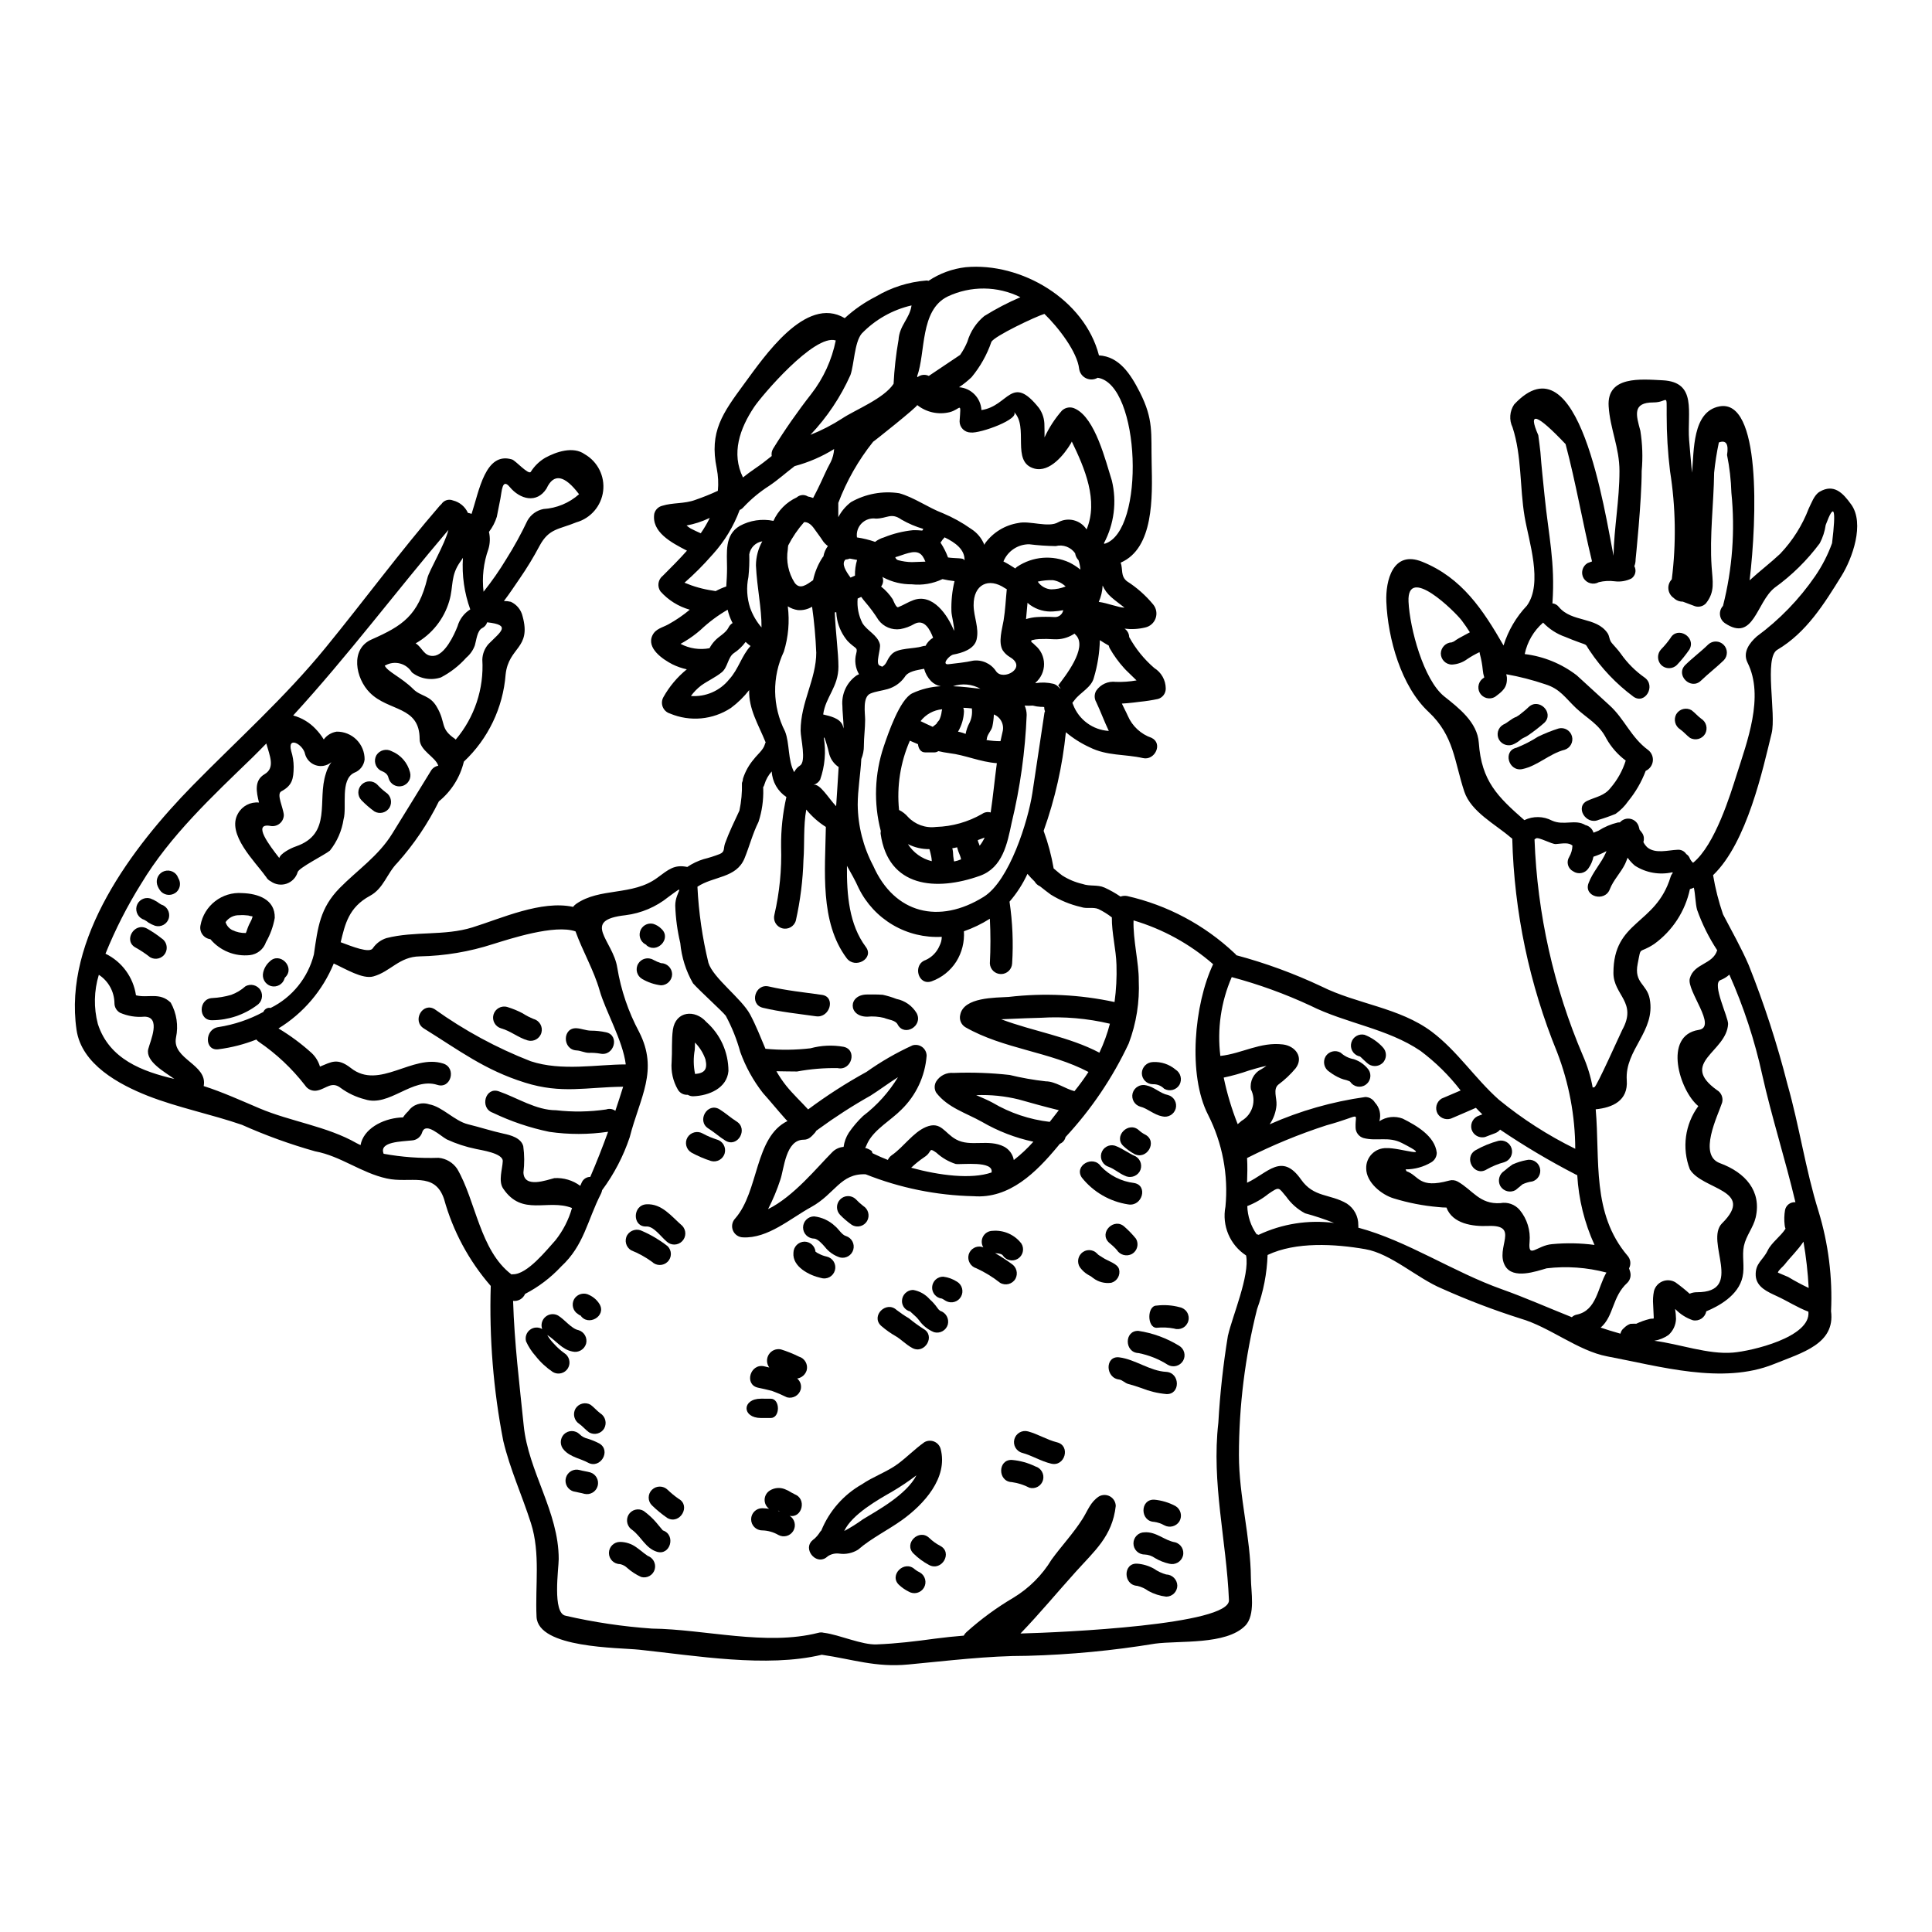 <?xml version="1.0" encoding="UTF-8"?>
<!-- Uploaded to: ICON Repo, www.iconrepo.com, Generator: ICON Repo Mixer Tools -->
<svg fill="#000000" width="800px" height="800px" version="1.1" viewBox="144 144 512 512" xmlns="http://www.w3.org/2000/svg">
 <g>
  <path d="m399.38 292.46c0.082-0.031 0.16-0.074 0.23-0.129 0-2.684-2.328-4.5-5.289-5.93-0.062 0.09-0.133 0.176-0.207 0.254-0.227 0.223-0.426 0.473-0.59 0.746-0.051 0.098-0.109 0.191-0.176 0.277 0.012-0.074 0.02-0.152 0.023-0.23-0.023 0.152-0.074 0.285-0.102 0.395 0.805 1.215 1.465 2.519 1.965 3.887 1.793 0.297 4.606 0.066 4.144 0.73zm-26.141 155.74c0.637 0.148 1.238 0.426 1.762 0.82 0.078 0.027 0.152 0.562 0.23 0.59h0.004c0.176 0.066 0.348 0.152 0.512 0.25 1.047 0.512 2.246 1.023 3.543 1.535 0.223-0.504 0.582-0.934 1.035-1.25 3.121-2.148 5.602-6.008 9.055-7.477 4.012-1.66 4.879 1.613 8 3.297 3.805 2.098 8.562-0.227 12.73 1.918l-0.004-0.004c1.352 0.727 2.297 2.031 2.559 3.543 1.875-1.457 3.609-3.082 5.188-4.856-4.793-1.023-9.391-2.805-13.625-5.266-4.215-2.363-9.078-3.758-12.113-7.723h-0.004c-0.551-0.922-0.551-2.07 0-2.992 0.977-1.555 2.746-2.426 4.574-2.25 4.965-0.191 9.941-0.012 14.879 0.539 3.148 0.766 6.344 1.328 9.566 1.688 2.555 0 5.117 1.969 7.617 2.606h-0.004c1.324-1.629 2.562-3.328 3.707-5.086-10.203-5.394-22.469-6.062-32.621-11.863-1.133-0.691-1.684-2.039-1.352-3.324 0.945-4.676 9.332-4.473 12.883-4.703v-0.004c9.344-1.082 18.805-0.625 28.004 1.359 0.445-3.258 0.617-6.551 0.512-9.84-0.102-4.09-1.277-8.461-1.227-12.594h-0.004c-1.098-0.855-2.285-1.594-3.539-2.203-1.406-0.613-3.117 0-4.602-0.535-2.844-0.645-5.555-1.762-8.031-3.297-0.766-0.562-1.785-1.332-2.863-2.199h0.004c-0.605-0.258-1.109-0.707-1.434-1.277-0.668-0.637-1.301-1.312-1.895-2.023-1.23 2.668-2.828 5.148-4.754 7.367 0.805 5.422 1.039 10.914 0.691 16.383-0.082 1.574-1.379 2.805-2.949 2.805-1.574 0-2.871-1.23-2.953-2.805 0.203-3.949 0.203-7.906 0-11.859-2.156 1.371-4.465 2.484-6.875 3.324 0.18 2.82-0.523 5.629-2.019 8.027-1.543 2.426-3.844 4.266-6.547 5.238-3.578 1.25-5.117-4.426-1.574-5.648v0.004c1.664-0.75 2.977-2.106 3.68-3.789 0.383-0.727 0.586-1.539 0.59-2.359-4.527 0.246-9.027-0.844-12.941-3.137-3.914-2.293-7.07-5.684-9.07-9.75-0.969-2.195-2.094-4.09-3.117-5.93-0.078 7.723 0.586 15.594 5.012 21.504 2.273 3.043-2.836 5.957-5.09 2.965-7.156-9.562-5.699-23.289-5.512-34.766v-0.008c-1.969-1.242-3.723-2.797-5.191-4.602-0.789 4.242-0.434 9.379-0.738 13.27h-0.004c-0.156 5.43-0.832 10.836-2.019 16.137-0.434 1.57-2.055 2.488-3.625 2.051-1.566-0.434-2.484-2.059-2.051-3.625 1.363-5.898 1.957-11.949 1.766-18-0.051-4.426 0.422-8.848 1.402-13.164-2.297-1.512-3.738-4.027-3.883-6.773-0.887 0.973-1.543 2.137-1.918 3.398-0.07 0.281-0.191 0.551-0.355 0.789 0.02 0.16 0.027 0.324 0.023 0.488 0.086 2.945-0.336 5.887-1.254 8.691-1.574 3.148-2.406 6.496-3.707 9.664-2.172 5.293-8.23 4.68-12.477 7.519v-0.004c0.328 6.801 1.305 13.555 2.914 20.172 1.25 4.039 8.742 9.406 11.043 13.672 1.609 3.019 2.785 6.086 4.066 9.105h0.004c3.973 0.379 7.973 0.336 11.938-0.129 2.856-0.781 5.852-0.914 8.77-0.395 3.703 0.789 2.121 6.441-1.574 5.652-3.609-0.066-7.219 0.234-10.766 0.895-1.816 0-3.652-0.051-5.469-0.074 0.766 1.352 1.641 2.641 2.606 3.856 1.789 2.223 3.887 4.168 5.801 6.266h0.004c4.922-3.668 10.09-6.992 15.473-9.949 3.832-2.723 7.918-5.078 12.199-7.031 0.875-0.262 1.82-0.094 2.555 0.445 0.734 0.543 1.168 1.398 1.176 2.312-0.414 5.434-2.805 10.527-6.723 14.316-2.711 2.754-7.008 5.137-8.82 8.566-0.355 0.641-0.59 1.461-0.781 1.535zm155.51-133.96c0-0.051 0.461-0.176 0.562-0.25v-0.004c0.418-0.305 0.855-0.586 1.305-0.848 0.969-0.512 1.941-1.074 2.914-1.574-0.664-1.047-1.355-2.07-2.148-3.117-1.684-2.25-14.562-15.008-14.109-4.988 0.332 7.035 3.965 20.66 9.445 25.082 3.859 3.07 8.797 6.852 9.18 12.297 0.715 10.18 4.988 14.293 12.066 20.508 2.328-1.121 5.051-1.078 7.336 0.125 3.148 1.406 6.16-0.461 8.844 1.18 1.031 0.234 1.852 1.008 2.152 2.019 0.434-0.148 0.871-0.355 1.277-0.508 1.594-1.016 3.348-1.758 5.188-2.199 0.18-0.02 0.355-0.031 0.535-0.027 0.699-0.801 1.781-1.156 2.82-0.926 1.039 0.23 1.867 1.008 2.168 2.027 0.078 0.281 0.152 0.562 0.23 0.871 0.281 0.312 0.535 0.645 0.766 0.996 0.395 0.68 0.48 1.5 0.23 2.25 0.266 0.539 0.633 1.023 1.074 1.43 2.144 1.738 5.473 0.715 7.973 0.613h0.004c0.926-0.078 1.824 0.363 2.324 1.148 0.371 0.227 0.664 0.559 0.848 0.949 0.199 0.52 0.523 0.984 0.945 1.355 5.852-4.723 9.969-18.359 11.504-23.188 2.785-8.82 7.438-20.836 2.941-29.836-1.383-2.754 0.512-5.242 2.43-6.953h-0.004c6.023-4.434 11.262-9.84 15.492-16.004 1.859-2.703 3.359-5.633 4.473-8.719 1.125-9.277 0.562-10.887-1.684-4.828v-0.004c-0.242 1.699-0.773 3.344-1.574 4.859-3.359 4.519-7.394 8.496-11.969 11.785-4.856 3.859-5.512 14.496-13.137 9.406-0.742-0.496-1.227-1.293-1.332-2.176-0.105-0.887 0.188-1.773 0.793-2.426 2.492-9.797 3.242-19.957 2.223-30.012-0.102-3.352-0.484-6.688-1.148-9.973 0.461-2.918-0.254-4.039-2.172-3.324-0.562 2.652-0.98 5.332-1.254 8.031-0.102 8.207-1.227 16.691-0.664 24.875 0.254 3.961 0.973 6.621-1.508 9.738-0.734 0.773-1.84 1.07-2.863 0.766l-3.269-1.227h-0.004c-0.898 0.012-1.762-0.34-2.402-0.969-0.793-0.539-1.309-1.398-1.406-2.348-0.102-0.953 0.227-1.902 0.895-2.59 1.199-9.523 1.047-19.176-0.461-28.656-0.602-4.938-0.902-9.906-0.895-14.879-0.023-6.188 0.395-3.348-3.504-3.348-5.676 0-4.574 3.402-3.477 7.477h0.004c0.562 3.531 0.684 7.125 0.355 10.688 0 8.027-1.609 23.418-1.609 23.418 0.008 0.621-0.105 1.238-0.336 1.816 0.621 1.129 0.281 2.543-0.785 3.269-1.355 0.664-2.875 0.922-4.375 0.738-1.422-0.191-2.871-0.113-4.266 0.234-1.402 0.785-3.172 0.32-4.016-1.047-0.812-1.398-0.344-3.191 1.047-4.016 0.395-0.152 0.789-0.309 1.18-0.438-2.508-10.328-4.269-20.781-7.008-31.094-7.668-8.078-10.078-8.863-7.234-2.363 0.203 1.484 0.395 2.969 0.562 4.477 0.281 3.859 0.715 7.668 1.098 11.527 1.074 10.688 2.836 17.664 2.098 28.402h0.004c-0.02 0.051-0.031 0.102-0.027 0.156 0.684 0.074 1.305 0.426 1.719 0.969 3.426 4.117 9.867 2.531 12.883 6.902 0.613 0.895 0.395 1.762 1.18 2.684 0.789 0.922 1.66 1.816 2.363 2.809v0.004c1.719 2.449 3.848 4.582 6.297 6.301 3.066 2.172 0.125 7.258-2.969 5.062v-0.004c-4.539-3.371-8.465-7.496-11.602-12.199-1.227-1.762-0.395-1.355-2.711-2.172-1.25-0.461-2.508-0.922-3.731-1.457h-0.004c-2.234-0.773-4.25-2.074-5.879-3.789-2.492 2.172-4.207 5.098-4.875 8.336 5.012 0.609 9.77 2.555 13.777 5.625 2.863 2.633 5.828 5.344 8.719 7.977 3.988 3.629 5.648 8.484 10.234 11.836 0.891 0.699 1.355 1.816 1.219 2.941-0.137 1.129-0.852 2.102-1.887 2.57-1.098 2.918-2.672 5.641-4.652 8.051-0.902 1.305-2.027 2.438-3.324 3.348-1.461 0.605-2.953 1.129-4.473 1.574-3.43 1.535-6.418-3.543-2.969-5.062 2.363-1.074 4.449-1.277 6.109-3.402 1.816-2.113 3.184-4.574 4.016-7.234-2.09-1.555-3.832-3.531-5.117-5.801-1.941-3.891-5.086-5.316-8.078-8.133-2.836-2.707-4.219-5.062-8.055-6.262h0.004c-3.398-1.156-6.875-2.051-10.406-2.684 0.062 0.258 0.117 0.523 0.152 0.785 0.18 2.754-1.18 3.758-3.148 5.215v0.004c-1.398 0.816-3.195 0.344-4.016-1.051-0.793-1.402-0.324-3.18 1.051-4.012 0.035-0.043 0.078-0.078 0.125-0.102-0.203-0.621-0.336-1.266-0.391-1.918-0.137-1.441-0.395-2.871-0.77-4.266-0.043-0.168-0.078-0.34-0.102-0.512-1.125 0.531-2.211 1.148-3.246 1.84-1.184 0.879-2.598 1.383-4.066 1.457-1.621-0.012-2.93-1.32-2.941-2.941 0.035-1.594 1.309-2.891 2.906-2.949zm105.82-36.582c3.68 5.117 0.281 14.395-2.559 18.969-4.574 7.387-9.305 15.031-17.023 19.586-3.543 2.094-0.23 16.973-1.484 22.113-2.301 9.383-6.496 28.965-15.52 37.605v-0.004c0.59 3.527 1.473 6.996 2.633 10.379 2.328 4.477 4.805 8.797 6.801 13.422 4.109 10.309 7.543 20.871 10.277 31.625 3.172 11.148 4.781 22.574 8.234 33.645 2.617 8.574 3.738 17.535 3.32 26.488 1.125 8.66-7.594 10.965-15.211 14.035-13.625 5.469-30.137 0.559-44.148-2.074-7.746-1.48-15.234-7.797-22.957-10.02l-0.004-0.004c-7.07-2.242-14.012-4.891-20.781-7.922-6.57-2.734-13.5-9.281-20.324-10.457-8.078-1.406-18.406-2.019-25.895 1.535h-0.004c-0.168 4.898-1.109 9.738-2.785 14.344-3.188 12.645-4.801 25.637-4.809 38.676 0 11.066 3.094 21.648 3.172 32.668 0 3.402 1.305 9.766-1.535 12.594-5.086 5.117-17.41 3.859-23.875 4.723v0.004c-11.176 1.84-22.457 2.914-33.777 3.219-10.711 0-20.988 1.309-31.621 2.301-8.66 0.82-14.672-1.383-22.906-2.582-14.695 3.504-33.488 0.23-48.344-1.332-5.449-0.586-26.844-0.359-27.254-8.719-0.395-8.207 1.074-16.82-1.484-24.82-2.402-7.519-5.512-14.168-7.336-21.809v0.004c-2.629-13.52-3.738-27.293-3.316-41.062-5.789-6.652-10.016-14.516-12.371-23.012-2.481-7.477-9.023-4.066-15.211-5.473-6.75-1.48-12.172-5.93-18.922-7.184v0.004c-6.641-1.867-13.133-4.219-19.43-7.031-8.078-2.785-17.027-4.578-24.926-7.672-7.637-3.016-17.578-8.332-18.91-17.496-3.543-24.238 14.828-48.473 30.727-64.707 11.887-12.113 24.516-23.391 35.277-36.582 10.18-12.449 19.711-25.414 30.246-37.609l0.004 0.004c0.141-0.168 0.293-0.32 0.461-0.461 0.656-1 1.93-1.398 3.039-0.945 1.762 0.43 3.223 1.645 3.965 3.297 0.332 0.062 0.656 0.148 0.973 0.258 1.992-6.035 3.629-16.566 10.711-14.418 0.973 0.309 4.398 4.215 4.988 3.269h-0.004c0.957-1.523 2.262-2.793 3.812-3.707 2.863-1.574 7.41-3.148 10.48-0.945 3.441 1.98 5.359 5.824 4.875 9.762-0.488 3.938-3.285 7.203-7.102 8.285-4.652 1.922-7.234 1.574-9.738 6.215-1.578 2.977-3.328 5.859-5.242 8.633-1.305 1.891-2.707 4.039-4.215 6.008v-0.004c0.617-0.008 1.234 0.062 1.836 0.207 1.582 0.73 2.738 2.16 3.121 3.859 2.363 8.617-3.707 8.027-4.504 15.414-0.684 8.805-4.629 17.039-11.066 23.086-0.988 4.141-3.316 7.844-6.621 10.531-2.906 5.891-6.598 11.355-10.969 16.258-2.809 2.812-3.652 6.801-7.285 8.77-5.676 3.07-6.621 7.57-7.769 12.301 3.016 1.121 7.668 3.016 8.539 1.574l-0.004-0.004c0.863-1.258 2.125-2.195 3.578-2.66 7.477-1.918 15.352-0.535 22.781-2.836 7.719-2.402 18.277-7.258 26.691-5.445 0.23-0.301 0.504-0.566 0.816-0.785 6.297-4.398 14.906-2.07 21.477-6.902 3.019-2.223 4.527-3.606 7.977-2.891 1.332-0.902 2.789-1.602 4.328-2.07 1.449-0.363 2.875-0.812 4.269-1.355 1.457-0.613 0.922-1.484 1.406-2.812 1.074-2.988 2.457-5.773 3.809-8.691 0.512-2.394 0.738-4.84 0.668-7.285 0.039-0.207 0.105-0.402 0.203-0.586 0.012-0.234 0.047-0.465 0.102-0.695 0.617-1.879 1.598-3.617 2.891-5.117 0.867-1.148 2.481-2.43 2.863-3.832h-0.004c0.051-0.199 0.129-0.387 0.234-0.562-1.996-4.91-4.504-8.793-4.371-13.855h-0.004c-1.387 1.785-3.016 3.375-4.832 4.723-4.797 3.156-10.848 3.711-16.137 1.484-0.871-0.258-1.578-0.898-1.922-1.742-0.344-0.84-0.285-1.793 0.156-2.586 1.582-2.836 3.691-5.344 6.211-7.391-1.316-0.285-2.598-0.734-3.809-1.328-2.582-1.328-6.953-4.293-5.289-7.695 0.871-1.762 2.633-2.019 4.242-2.914 2-1.102 3.891-2.398 5.641-3.863-3-0.844-5.699-2.531-7.769-4.859-0.926-1.328-0.645-3.152 0.637-4.144 2.172-2.172 4.371-4.367 6.391-6.644-4.242-2.176-9.445-4.965-8.66-9.82l0.004 0.004c0.262-1.016 1.055-1.809 2.07-2.07 2.836-0.895 5.879-0.484 8.82-1.574v-0.004c2.023-0.695 4.012-1.496 5.953-2.398 0.191-1.992 0.086-4-0.305-5.961-1.992-9.742 1.535-14.562 7.312-22.434 5.164-6.981 16.258-23.547 26.617-17.359h-0.004c2.481-2.277 5.262-4.203 8.266-5.727 4.074-2.426 8.656-3.879 13.383-4.246 0.191 0 0.379 0.027 0.559 0.078 2.949-1.965 6.32-3.199 9.84-3.606 14.699-1.355 31.488 8.512 35.328 23.367 5.367 0.309 8.359 4.91 10.816 9.738 3.707 7.312 2.965 10.84 3.148 18.816 0.203 9.078 0.586 22.551-8.207 26.371 0.637 1.816-0.078 3.543 1.66 4.934h0.004c2.629 1.68 4.977 3.758 6.957 6.164 0.832 1.02 1.074 2.394 0.641 3.637-0.43 1.242-1.48 2.168-2.762 2.449-1.793 0.43-3.644 0.531-5.473 0.309 0.746 0.496 1.203 1.324 1.223 2.223 1.707 3.113 3.957 5.891 6.648 8.207 1.867 1.16 3.016 3.191 3.043 5.391 0.039 1.305-0.816 2.465-2.07 2.816-1.57 0.332-3.156 0.582-4.754 0.738-0.078 0.023-2.992 0.395-4.805 0.484 0.484 1.074 1.098 2.148 1.574 3.246 1.184 2.742 3.473 4.859 6.297 5.832 3.094 1.508 0.848 6.086-2.273 5.367-4.828-1.098-9.508-0.535-14.137-2.863h-0.004c-2.269-1.043-4.387-2.383-6.297-3.988-0.898 8.918-2.875 17.691-5.894 26.133 1.184 3.234 2.074 6.566 2.656 9.961 1.051 0.922 2.019 1.684 2.273 1.867v-0.004c1.648 1.051 3.465 1.812 5.367 2.25 1.918 0.691 3.965 0.129 5.805 0.949l0.004-0.004c1.488 0.68 2.914 1.48 4.266 2.402 0.555-0.203 1.156-0.254 1.738-0.152 10.668 2.41 20.492 7.637 28.453 15.133 0.199 0.16 0.371 0.352 0.512 0.562 7.75 2.078 15.297 4.844 22.551 8.266 9.445 4.703 20.68 5.602 29.223 11.992 6.852 5.164 11.414 12.348 17.793 18.023 6.227 5.102 13.02 9.465 20.246 13.012-0.035-8.746-1.664-17.418-4.805-25.582-7.356-17.992-11.387-37.168-11.891-56.602-0.156-0.094-0.301-0.207-0.434-0.332-3.988-3.453-10.48-6.773-12.273-12.145-2.656-7.973-2.684-14.754-9.445-21.094-7.281-6.762-10.824-19.465-11.219-29.234-0.227-5.512 1.711-13.727 9.508-10.582 10.531 4.246 16.105 12.734 21.555 22.191v-0.004c1.227-3.945 3.344-7.559 6.188-10.555 4.328-5.961 0.461-17.18-0.613-23.617-1.309-7.824-0.715-16.055-3.195-23.648-0.941-1.953-0.777-4.262 0.434-6.059 17.18-18.406 24.035 28.789 26.332 40.09 0.129-7.336 1.574-14.699 1.574-22.434 0-6.238-2.508-11.25-2.867-17.18-0.512-8.105 8.566-7.156 14.293-6.875 9.254 0.461 6.469 8.566 7.031 15.828 0.23 2.938 0.512 5.801 0.766 8.66 0.562-5.824 0.051-16.156 7.234-17.562 11.066-2.144 9.996 29.605 8.031 46.094 2.633-2.43 5.512-4.602 8.156-7.086l-0.004-0.008c3.269-3.445 5.82-7.5 7.516-11.938 0.688-1.359 1.434-3.606 2.891-4.453 3.758-2.207 6.184 0.324 8.336 3.344zm-31.293 224.79c4.856-0.395 20.68-4.066 19.969-10.84-2.918-1.098-5.512-2.809-8.359-4.117-2.363-1.098-5.418-2.363-5.602-5.418-0.176-3.344 1.918-4.039 3.172-6.691 0.996-2.07 3.449-3.734 4.723-5.754v-0.004c-0.125-0.309-0.203-0.637-0.227-0.969-0.16-1.328-0.125-2.672 0.102-3.988 0.262-1.289 1.445-2.176 2.754-2.07-2.711-11.414-6.34-22.754-8.797-33.746v-0.004c-1.996-9.125-4.914-18.023-8.715-26.559-0.695 0.629-1.504 1.121-2.379 1.457-2.328 0.922 2.148 9.895 2.047 11.633-0.395 7.441-13.113 10.234-2.941 17.516v-0.004c1.148 0.676 1.703 2.039 1.352 3.324-1.18 3.578-6.414 13.883-0.586 16.031 6.75 2.481 11.094 7.41 9.484 14.391-0.641 2.711-2.508 4.754-3.121 7.543-0.562 2.582 0.254 5.512-0.359 8.207-1.07 4.938-6.387 7.797-9.613 9.129l0.004-0.004c-0.148 0.793-0.613 1.492-1.285 1.938-0.676 0.445-1.504 0.598-2.293 0.422-1.742-0.594-3.316-1.594-4.598-2.914-0.027 0-0.051-0.023-0.078-0.051h-0.004c0.137 0.871 0.215 1.75 0.234 2.633-0.059 1.641-0.789 3.184-2.019 4.269-1.121 0.77-2.394 1.285-3.734 1.508 6.594 0.832 14.289 3.695 20.859 3.133zm20.043-17.129c-0.219-4.113-0.68-8.211-1.383-12.27-1.406 2.172-3.543 4.191-4.961 6.031-0.395 0.539-1.711 1.535-1.816 2.176 0.051 0 2.508 1.047 2.711 1.148h0.004c1.762 1.062 3.574 2.035 5.434 2.914zm-22.93-17.152c8.922-8.895-5.316-8.82-8.566-14.293-2.152-5.602-1.305-11.91 2.25-16.746-4.961-4.039-9.445-18.715 0.102-20.195 5.035-0.789-3.246-10.355-2.363-13.625 1.098-4.066 6.059-3.633 7.262-7.477h0.004c-2.211-3.359-4.004-6.973-5.344-10.762-0.434-1.613-0.434-3.965-0.844-5.828v-0.004c-0.34 0.156-0.688 0.289-1.047 0.395-1.242 5.844-4.609 11.016-9.445 14.52-4.293 2.836-3.402 0.254-4.398 5.266-1.023 5.137 2.457 5.316 3.195 9.305 1.609 8.594-6.648 13.422-6.086 21.555 0.395 5.418-3.758 7.258-8.23 7.695 1.18 13.473-1.125 27.551 8.434 38.805h0.004c0.82 0.926 0.977 2.262 0.395 3.352 0.102 0.309 0.227 0.613 0.309 0.949h-0.004c0.281 1.016 0 2.106-0.738 2.859-4.094 3.707-3.543 8.844-7.086 11.887 1.738 0.59 3.481 1.125 5.242 1.613 0.117-0.59 0.445-1.117 0.922-1.484 0.477-0.504 1.062-0.887 1.711-1.125 0.125 0.027 1.816-0.125 1.434 0.027 1.188-0.566 2.43-1.012 3.707-1.328 1.098-0.254 1.121 0.395 1.02-1.102-0.051-0.867-0.074-1.762-0.125-2.633v-0.004c-0.102-1.203-0.031-2.414 0.207-3.602 0.293-1.176 1.129-2.148 2.254-2.613 1.121-0.465 2.398-0.371 3.445 0.254 1.309 0.934 2.562 1.941 3.758 3.019 0.602-0.266 1.258-0.398 1.918-0.395 12.777 0.02 1.961-13.531 6.691-18.285zm-13.09-92.805c-0.023-0.074-0.074-0.125-0.102-0.199h-0.004c-3.406 0.766-6.977 0.141-9.918-1.742-0.738-0.617-1.395-1.328-1.941-2.121-0.203 0.562-0.438 1.098-0.664 1.633-1.125 2.328-3.121 4.297-4.043 6.691-1.305 3.543-7.004 1.996-5.648-1.574 1.098-2.965 3.348-5.242 4.602-8.105 0.051-0.125 0.102-0.281 0.152-0.395v0.004c-1.102 0.598-2.258 1.094-3.453 1.484-0.227 1.133-0.695 2.207-1.375 3.148-0.914 1.297-2.707 1.617-4.016 0.715-0.66-0.34-1.152-0.945-1.352-1.664-0.199-0.715-0.086-1.484 0.305-2.117 0.543-0.926 0.844-1.973 0.867-3.043-1.047-0.848-2.363-0.562-4.398-0.395-1.023 0.102-4.676-1.992-5.289-1.48-0.109 0.098-0.23 0.184-0.359 0.258 0.727 19.73 5.074 39.16 12.832 57.316 1.191 2.699 2.059 5.531 2.582 8.434 0.148-0.051 0.305-0.086 0.461-0.102 0.562-0.023 6.981-14.441 7.363-15.156 4.09-7.387-2.328-9.18-2.328-15.109 0-14.008 11.199-12.594 15.133-25.41l0.004-0.004c0.113-0.395 0.309-0.758 0.574-1.066zm-17.562 105.88h-0.004c-5.164-1.371-10.543-1.754-15.852-1.125-2.785 0.789-8.871 2.992-10.992-0.613-2.809-4.805 4.191-11.02-4.676-10.609-3.914 0.152-9.281-0.562-10.891-4.883-0.727 0-1.453-0.043-2.172-0.129-4.008-0.344-7.965-1.117-11.809-2.301-3.172-0.945-7.285-4.215-7.285-7.949v-0.004c-0.043-1.438 0.512-2.832 1.535-3.848 1.02-1.02 2.418-1.566 3.856-1.52 3.453-0.176 13.039 3.223 4.066-1.355-3.578-1.816-6.57-0.395-10.125-1.305l0.004 0.004c-1.266-0.352-2.144-1.5-2.152-2.816-0.152-4.293 1.969-3.219-7.746-0.562-7.219 2.34-14.242 5.234-21.012 8.66 0.129 2.121 0.078 4.328 0 6.547 5.473-2.531 9.18-8.133 14.293-0.871 3.402 4.856 7.668 3.758 12.145 6.391h-0.004c1.934 1.254 3.086 3.418 3.043 5.727 0.027 0.219 0.027 0.441 0 0.664 12.91 3.453 25.191 11.762 38.094 16.34 6.109 2.172 12.273 4.91 18.5 7.387h-0.004c0.367-0.371 0.844-0.613 1.359-0.695 5.258-1.125 5.488-7.234 7.812-11.145zm-3.168-7.312h-0.004c-2.664-5.828-4.215-12.102-4.578-18.5-0.16-0.047-0.316-0.117-0.461-0.203-6.891-3.559-13.566-7.519-19.988-11.863-0.363 0.441-0.844 0.777-1.383 0.969-0.871 0.309-1.711 0.664-2.555 0.973-1.566 0.43-3.188-0.484-3.633-2.047-0.398-1.562 0.504-3.16 2.047-3.629 0.281-0.102 0.562-0.203 0.82-0.309-0.562-0.562-1.148-1.125-1.711-1.738-2.019 0.898-4.066 1.762-6.086 2.633h-0.004c-1.41 0.773-3.18 0.316-4.035-1.047-0.805-1.406-0.34-3.195 1.047-4.035 1.688-0.715 3.375-1.434 5.035-2.148l-0.004-0.004c-3.047-3.961-6.625-7.484-10.625-10.48-8.766-5.957-19.785-7.285-29.223-12.016-6.703-3.113-13.668-5.637-20.809-7.543-2.852 6.57-3.891 13.781-3.016 20.891 5.699-0.613 10.582-3.781 16.59-3.043 3.246 0.395 5.574 3.348 3.379 6.297-1.348 1.621-2.887 3.074-4.578 4.328-1.508 1.227-0.395 3.543-0.512 5.418v0.004c-0.141 1.836-0.766 3.602-1.816 5.117 8.07-3.578 16.598-6.012 25.336-7.234 1.051 0.004 2.019 0.555 2.555 1.457 1.254 1.32 1.703 3.211 1.184 4.957 1.832-1.207 4.133-1.465 6.188-0.688 3.606 1.816 8.539 4.602 9.023 9.055v-0.004c-0.004 1.043-0.559 2.008-1.461 2.531-2.055 1.227-4.402 1.871-6.797 1.867 0.09 0.156 0.168 0.32 0.23 0.488 3.402 1.18 3.172 4.723 11.328 2.481h-0.004c0.766-0.219 1.586-0.117 2.277 0.277 3.938 2.223 5.773 6.059 11.273 5.703 1.902-0.359 3.852 0.32 5.117 1.789 1.973 2.375 2.922 5.438 2.633 8.512-0.434 4.629 1.969 0.871 6.008 0.562h-0.004c3.731-0.352 7.488-0.281 11.199 0.211zm-89.023-2.688c6.227-2.934 13.164-4.023 19.992-3.152-2.512-0.992-5.082-1.848-7.691-2.555-1.973-1.047-3.672-2.547-4.961-4.371-2.121-2.481-1.738-2.812-4.723-0.789-1.699 1.363-3.594 2.457-5.621 3.25 0.082 2.68 0.941 5.281 2.481 7.477 0.18 0.016 0.355 0.062 0.523 0.141zm0.562-43.793c0.52-0.305 1.023-0.637 1.512-0.996-1.895 0.395-3.938 1.047-4.656 1.25-2.184 0.766-4.41 1.391-6.672 1.867 0.879 4.215 2.117 8.344 3.707 12.348 0.332-0.305 0.688-0.609 1.047-0.895 2.891-1.691 3.969-5.344 2.457-8.332-0.348-2.125 0.695-4.234 2.594-5.25zm-8.66 70.406c1.07-4.856 5.801-15.852 4.777-21.145-4.285-2.793-6.449-7.91-5.469-12.934 0.805-8.379-0.789-16.812-4.594-24.32-5.449-10.582-3.684-29.352 1.328-39.934h-0.004c-6.113-5.34-13.305-9.297-21.086-11.605-0.18 4.984 1.43 11.449 1.379 15.852h-0.004c0.266 5.711-0.637 11.418-2.656 16.766-4.266 9.082-9.914 17.445-16.742 24.797-0.176 0.812-0.742 1.484-1.512 1.789-0.203 0.23-0.395 0.488-0.586 0.715-5.676 6.828-12.758 13.934-22.344 13.164l-0.004 0.004c-9.777-0.219-19.441-2.184-28.527-5.805-6.691-0.281-8.082 5.164-14.395 8.66-5.602 3.07-11.504 8.387-18.105 8.055-1.176-0.027-2.223-0.742-2.672-1.828-0.449-1.086-0.211-2.336 0.602-3.184 6.336-7.234 5.086-21.527 13.855-25.82-0.258-0.227-0.496-0.473-0.715-0.738-1.969-2.199-3.809-4.477-5.777-6.672h-0.004c-2.57-3.285-4.602-6.961-6.016-10.883-0.914-3.332-2.199-6.547-3.836-9.59-0.898-1.18-6.801-6.492-8.695-8.617h0.004c-1.883-3.277-3.031-6.922-3.375-10.684-0.777-3.254-1.223-6.578-1.332-9.918 0-3.754 3.375-6.086-1.816-2.273l0.004-0.004c-3.266 2.641-7.207 4.316-11.375 4.836-11.965 1.332-3.273 6.691-2.176 13.906v-0.004c0.98 5.949 2.934 11.691 5.777 17.004 5.266 10.277 0.23 17.32-2.481 27.945-1.684 5.023-4.148 9.75-7.305 14.008-0.059 0.328-0.164 0.645-0.309 0.945-3.656 7.133-4.449 13.672-10.582 19.324v0.004c-2.742 2.938-5.965 5.387-9.535 7.234-0.523 1.254-1.82 2.004-3.172 1.84 0.336 11.121 1.688 22.043 2.812 33.027 1.223 12.25 9.277 22.805 9.277 35.383 0 2.481-1.762 14.418 1.844 15.031v0.004c7.519 1.727 15.16 2.867 22.855 3.402 14.137 0.176 30.215 4.652 44.082 1.125h0.004c0.492-0.145 1.016-0.145 1.508 0 0.027 0 0.051-0.027 0.078 0 4.09 0.535 9.992 3.246 13.906 3.066 5.266-0.203 10.305-0.82 15.543-1.535 2.531-0.332 5.039-0.586 7.519-0.789h-0.004c0.188-0.359 0.438-0.68 0.742-0.945 3.828-3.441 7.992-6.488 12.426-9.102 4.141-2.508 7.617-5.981 10.125-10.125 2.633-3.606 5.75-6.926 8.156-10.711 1.48-2.328 2.07-4.477 4.398-6.012l-0.004 0.004c0.914-0.516 2.027-0.512 2.941 0.004 0.91 0.52 1.48 1.477 1.504 2.527-0.922 8.055-5.574 11.84-10.688 17.539-4.879 5.418-9.508 11.02-14.562 16.258 11.148-0.281 55.523-2.297 55.246-8.844-0.664-15.828-4.652-31.062-2.812-46.988 0.441-7.781 1.297-15.531 2.559-23.219zm-24.254-173.54c-1.332-1.332-2.965-2.836-3.269-3.223-1.473-1.617-2.758-3.391-3.84-5.289-0.113-0.23-0.199-0.469-0.254-0.719-0.711-0.395-1.531-0.898-2.363-1.434-0.078 3.363-0.609 6.699-1.574 9.922-0.613 2.582-3.606 3.938-5.09 5.902-0.176 0.254-0.395 0.512-0.613 0.789 0.086 0.16 0.152 0.332 0.207 0.512 1.516 3.961 5.211 6.672 9.445 6.926-1.199-2.504-2.148-5.117-3.348-7.672h-0.004c-0.523-0.918-0.523-2.043 0-2.965 1.156-1.707 3.172-2.621 5.215-2.359 1.84 0.059 3.68-0.074 5.488-0.391zm-3.195-19.285c-1.18-0.945-2.43-1.816-3.543-2.809v-0.004c-0.965-0.836-1.734-1.875-2.25-3.043-0.07 1.496-0.418 2.965-1.023 4.332 2.418 0.328 5.129 1.48 6.816 1.531zm-3.348-33.691h-0.004c1.367 5.625 0.613 11.559-2.121 16.664 0.074 0.023 0.145 0.059 0.207 0.102 10.84-3.246 9.535-42.285-1.84-43.996-0.941 0.555-2.102 0.605-3.086 0.129-0.988-0.473-1.672-1.406-1.824-2.492-0.484-4.402-5.367-10.84-9.203-14.562-2.246 0.664-13.383 5.93-14.059 7.438-1.172 3.402-2.949 6.562-5.246 9.336-1.027 0.98-2.137 1.871-3.32 2.66 3.219 0.234 5.762 2.832 5.934 6.055 7.285-1.074 7.922-9.742 15.262-0.535h-0.004c0.957 1.352 1.457 2.973 1.434 4.625 0.051 1.051 0.027 2.098 0.027 3.148 1.191-2.578 2.75-4.977 4.625-7.113 0.961-0.898 2.383-1.086 3.543-0.461 5.305 2.519 8.027 13.844 9.672 19.012zm-3.301 151.63c1.168-2.465 2.098-5.031 2.785-7.672-5.996-1.422-12.176-1.953-18.328-1.574-0.969 0-6.297 0.203-10.48 0.395 8.562 3.227 17.895 4.582 26.023 8.852zm-3.398-138.66c3.191-7.621-0.488-16.234-3.914-23.293-0.078 0.152-0.129 0.285-0.23 0.461-1.734 2.918-5.598 7.824-9.715 6.691-6.297-1.738-1.277-11.094-5.445-15.059 1.941 1.871-8.848 5.805-11.414 5.512l0.004-0.004c-1.617-0.02-2.922-1.324-2.941-2.941 0.395-5.574 0.395-3.269-2.582-2.457-3.023 0.754-6.223 0.055-8.656-1.887 0.395 0.227-11.859 9.969-11.656 9.715-3.91 4.891-7.031 10.367-9.246 16.227v3.785c0.809-1.559 1.953-2.922 3.352-3.988 3.871-2.203 8.375-3.035 12.777-2.363 3.914 1.074 7.695 3.832 11.555 5.289h0.004c2.637 1.105 5.144 2.492 7.477 4.144 1.602 1.004 2.844 2.488 3.543 4.246 0.078-0.129 0.102-0.23 0.18-0.395 2.117-2.902 5.297-4.844 8.844-5.394 2.914-0.688 8 1.332 10.555-0.203h0.004c2.617-1.422 5.891-0.586 7.508 1.914zm-1.637 10.629v-0.004c-0.066-0.832-0.23-1.656-0.488-2.457-0.492-0.508-0.812-1.16-0.914-1.863-1.156-1.637-3.203-2.391-5.141-1.895-2.352-0.035-4.699-0.195-7.031-0.484-2.988-0.008-5.684 1.789-6.824 4.551 1.18 0.613 2.246 1.277 3.148 1.867 0.137-0.18 0.301-0.336 0.484-0.461 4.109-2.754 9.352-3.18 13.855-1.125 1.031 0.52 2.008 1.148 2.906 1.875zm-5.879 30.699c1.637-2.195 7.949-9.969 4.68-13.344l-0.395-0.395c-0.102 0.105-0.223 0.191-0.355 0.258-1.496 0.906-3.231 1.344-4.977 1.254-1.336-0.094-2.676-0.109-4.016-0.051-0.656 0.023-1.309 0.129-1.945 0.305-0.027 0.023-0.066 0.035-0.102 0.031 0.016 0.133-0.004 0.266-0.051 0.391 0.379 0.277 0.73 0.582 1.051 0.922 1.484 1.223 2.348 3.039 2.356 4.961 0.012 1.918-0.832 3.746-2.305 4.981 0.051 0.027 0.074 0.051 0.125 0.078 1.559-0.242 3.148-0.18 4.68 0.191 0.488 0.141 0.93 0.414 1.277 0.785 0.82 0.789 0.793 0.691-0.023-0.359zm1.969-26.23c-0.023-0.023-0.051-0.051-0.074-0.051-0.918-0.852-2.066-1.414-3.301-1.609-1.348-0.043-2.699 0.09-4.016 0.391 0.801 1.195 2.109 1.953 3.543 2.047 1.32-0.012 2.625-0.273 3.848-0.77zm-4.219 141.9 2.406-3.094c-3.543-0.871-7.109-1.844-10.582-2.836l-0.004-0.004c-3.695-0.91-7.5-1.297-11.301-1.152 1.574 0.691 3.117 1.332 4.328 1.996 4.637 2.738 9.801 4.473 15.152 5.09zm3.582-135.6-0.004-0.004c-0.875 0.176-1.766 0.285-2.66 0.336-2.141 0.152-4.273-0.434-6.031-1.664-0.277-0.188-0.535-0.402-0.77-0.641-0.125 1.457-0.25 2.891-0.395 4.328v0.004c0.949-0.297 1.926-0.477 2.914-0.539 1.523-0.09 3.055-0.09 4.578 0 1.141 0.098 2.172-0.695 2.363-1.824zm-4.832 26.82-0.004-0.004c-0.121-0.301-0.191-0.621-0.203-0.949v-0.203c-0.312-0.043-0.629-0.059-0.945-0.051-0.711-0.035-1.414-0.148-2.098-0.332-0.715 0.051-1.43 0.051-2.144 0 0.348 0.781 0.531 1.625 0.535 2.481-0.387 9.645-1.723 19.227-3.988 28.605-1.148 5.473-2.363 11.887-8.438 14.035-11.551 4.117-24.262 3.148-26.281-11.176v0.004c-0.008-0.23 0.008-0.461 0.051-0.691-1.934-7.394-1.66-15.191 0.785-22.434 1.098-3.246 4.219-12.477 7.57-14.086 2.371-1.105 4.93-1.738 7.543-1.867-0.98-0.172-1.883-0.648-2.582-1.355-0.883-0.918-1.516-2.043-1.844-3.273-1.918 0.395-4.242 0.613-5.164 2.223-1.094 1.523-2.672 2.633-4.477 3.152-1.48 0.438-3.117 0.59-4.551 1.18-2.195 0.871-1.43 5.238-1.43 6.953 0 2.328-0.336 4.574-0.336 6.875l0.004 0.004c0.008 1.215-0.227 2.418-0.688 3.539-0.203 4.039-0.949 8.105-0.949 12.117v0.004c0.066 5.644 1.477 11.191 4.117 16.18 5.625 12.684 17.461 15.57 29.273 8.207 6.852-4.266 11.762-20.145 12.887-27.457 1.047-6.848 3.168-21.039 3.168-21.039 0-0.227 0.066-0.449 0.184-0.645zm-0.227-1.535v-0.129h-0.027l-0.004-0.004c0.012 0.043 0.02 0.086 0.027 0.129zm-12.758-9.129c1.816 2.754 8.484-0.922 3.68-3.731l-0.004-0.004c-0.758-0.445-1.406-1.059-1.895-1.789-1.25-2.148-0.152-5.648 0.23-7.922 0.461-2.785 0.562-5.512 0.844-8.266l0.004-0.004c-0.16-0.074-0.312-0.16-0.461-0.254-4.371-2.969-8.383-1-8.332 4.5 0.023 3.148 1.508 5.984 0.789 9.078-0.613 2.606-3.914 3.578-6.137 3.988-1.152 0.203-3.324 2.836-1.227 2.555 1.867-0.227 4.5-0.484 6.363-0.918l-0.004-0.004c2.41-0.344 4.805 0.734 6.144 2.766zm1.734 16.105h-0.004c0.523-1.906-0.465-3.898-2.297-4.629-0.043 1.066-0.176 2.125-0.395 3.172-0.254 1.18-1.406 2.094-1.48 3.348-0.008 0.09-0.035 0.176-0.078 0.258 1.227 0.203 2.465 0.305 3.707 0.305 0.188-0.816 0.34-1.637 0.543-2.453zm-3.148 21.344c0.641-4.328 1.051-8.715 1.637-13.062-4.5-0.332-8.41-2.172-12.594-2.656l-0.004-0.004c-0.98-0.125-1.953-0.305-2.914-0.535-0.281 0.203-0.621 0.32-0.969 0.332h-2.555c-1.152 0-1.738-1.023-1.871-2.172-0.711-0.285-1.43-0.613-2.144-0.922-2.519 5.769-3.504 12.094-2.867 18.359 0.902 0.445 1.707 1.07 2.363 1.836 1.906 2.031 4.676 3.023 7.438 2.66 4.289-0.125 8.484-1.309 12.203-3.449 0.66-0.473 1.5-0.613 2.277-0.387zm0.234 95.402c0.637-3.195-7.926-2.019-9.508-2.25l-0.004-0.004c-1.902-0.613-3.648-1.633-5.117-2.988-2.199-1.574-0.973-0.203-3.223 1.199v0.004c-1.227 0.832-2.379 1.762-3.453 2.785 7.422 2.039 15.957 3.129 21.305 1.254zm-1.867-226.99v-0.004c3.043-1.887 6.219-3.547 9.512-4.957-6.066-3.008-13.172-3.07-19.289-0.18-7.387 3.629-5.777 14.828-8.082 21.141 0.027 0.078 0.078 0.152 0.102 0.23l0.004 0.004c0.848-0.684 2.012-0.816 2.992-0.336 2.754-1.84 5.551-3.707 8.309-5.574 0.762-1.094 1.406-2.269 1.914-3.504 0.789-2.684 2.371-5.07 4.539-6.84zm0.051 138.23-1.844 0.688 0.004-0.004c0.074 0.242 0.137 0.488 0.176 0.738-0.023-0.332 0.078 0.129 0.152 0.285 0.074 0.152 0.129 0.309 0.18 0.461h0.004c0.527-0.676 0.973-1.41 1.328-2.188zm-3.402-34.055c0-0.051 0.023-0.102 0.023-0.152-0.789-0.102-1.574-0.152-2.297-0.176v-0.008c0.121 0.309 0.184 0.641 0.18 0.973-0.07 1.895-0.609 3.738-1.574 5.367 0.414 0.07 0.824 0.172 1.227 0.305 0.254 0.102 0.539 0.18 0.789 0.285h-0.004c0.191-1.039 0.547-2.043 1.047-2.969 0.543-1.133 0.754-2.398 0.613-3.644zm2.297-5.34 0.004-0.008c-2.223-1.266-4.887-1.52-7.309-0.691 2.43 0.086 4.856 0.395 7.309 0.676zm-5.16 45.176c-0.066-0.387-0.18-0.766-0.332-1.125-0.301-0.668-0.543-1.359-0.715-2.07-0.422 0.109-0.848 0.195-1.277 0.254 0.082 0.32 0.145 0.645 0.18 0.973 0.016 0.746 0.094 1.492 0.227 2.223 0.039 0.102 0.066 0.203 0.082 0.309 0.629-0.121 1.246-0.309 1.836-0.562zm-1.867-60.562c0.18-0.922-0.688-4.117-0.688-5.164-0.086-2.691 0.188-5.383 0.82-8.004-1.074-0.117-2.144-0.293-3.195-0.535-2.523 1.207-5.328 1.684-8.105 1.379-2.637 0.031-5.238-0.59-7.57-1.816-0.102-0.051-0.152-0.125-0.254-0.176 0.367 0.855 0.242 1.848-0.332 2.582 1.191 0.949 2.227 2.078 3.066 3.348 0.152 0.281 0.922 2.363 1.457 2.121 1.41-0.539 2.609-1.359 4.043-1.867 5.137-1.891 9.121 3.992 10.758 8.133zm-3.269 21.348c0.023-0.203 0.102-0.359 0.125-0.562-2.262 0.215-4.332 1.352-5.727 3.148 1.051 0.484 2.121 1.047 3.223 1.508 0.359-0.309 0.738-0.613 1.125-0.895-0.395 0.281 0.395-0.664 0.559-0.844l0.027-0.027 0.004 0.004c0.355-0.734 0.578-1.523 0.664-2.332zm-2.633 39.703c-0.004-0.406-0.047-0.809-0.129-1.203-0.152-0.688-0.281-1.355-0.484-1.992-1.98 0.023-3.938-0.434-5.703-1.332 1.441 2.269 3.703 3.891 6.316 4.527zm-0.664-58.422c0.305-0.309 0.648-0.574 1.023-0.789-0.789-2.07-2.273-5.117-4.988-3.656-1.145 0.672-2.398 1.133-3.707 1.359-2.223 0.32-4.441-0.602-5.777-2.406-1.039-1.656-2.203-3.238-3.477-4.723-0.391-0.449-0.758-0.918-1.098-1.406-0.336 0.152-0.641 0.285-0.949 0.438-0.203 2.238 0.234 4.488 1.254 6.492 1.25 2.074 3.961 3.121 4.625 5.551 0.359 1.277-1.305 5.289 0 5.75 0.215 0.07 0.422 0.168 0.617 0.281 1.434-0.848 1.074-1.844 2.582-3.379 1.66-1.66 5.856-1.328 8-2.019v0.004c0.297-0.098 0.609-0.148 0.922-0.156 0.254-0.492 0.582-0.945 0.973-1.34zm-4.602-20.836c1.18-0.051 2.402-0.102 3.578-0.125-0.82-2.07-1.789-3.016-4.527-2.273-1.18 0.309-2.297 0.789-3.449 1.098v-0.004c0.094 0.371 0.375 0.672 0.742 0.785 1.191 0.328 2.418 0.5 3.656 0.52zm2.754-8.355v-0.004c0.082-0.152 0.176-0.297 0.281-0.438-2.027-0.594-3.973-1.426-5.805-2.477-2.754-1.945-3.809-0.254-6.801-0.254v-0.004c-1.371-0.195-2.758 0.27-3.738 1.25-0.98 0.98-1.441 2.363-1.246 3.738 1.637 0.242 3.246 0.637 4.809 1.18 0.695-0.535 1.484-0.934 2.324-1.18 2.481-1.008 5.086-1.652 7.746-1.918 0.805-0.016 1.609 0.02 2.41 0.105zm-6.297-50.441c0.203-3.965 2.965-5.703 3.453-9.23-5.039 1.156-9.633 3.754-13.219 7.477-1.918 2.328-1.996 8.207-2.969 10.965-2.613 5.848-6.203 11.203-10.605 15.852 2.957-1.172 5.793-2.637 8.461-4.367 3.375-2.25 10.992-5.215 13.574-9.156 0.195-3.867 0.625-7.723 1.293-11.535zm-0.129 195.29c-2.555 1.613-5.035 3.481-7.309 4.91v-0.004c-4.766 2.684-9.363 5.648-13.777 8.871-0.176 0.148-0.363 0.281-0.562 0.395-0.117 0.207-0.246 0.402-0.395 0.586-0.844 0.922-1.574 1.816-2.941 1.816-4.828 0-5.188 7.695-6.211 10.629v-0.004c-0.871 2.676-1.957 5.273-3.246 7.773 6.773-3.324 13.012-11.094 16.926-15.008 0.805-0.867 1.91-1.398 3.094-1.484 0.18-1.336 0.648-2.617 1.375-3.754 1.102-1.613 2.371-3.106 3.789-4.449 3.699-2.816 6.836-6.301 9.246-10.273zm-10.926-106.5c0.188-0.105 0.383-0.199 0.586-0.277-0.969-1.652-1.238-3.621-0.742-5.473 0.484-1.789-0.227-1.199-2.273-3.32-1.367-1.609-2.316-3.535-2.754-5.602-0.137-0.676-0.223-1.359-0.258-2.047-0.125 0.027-0.254 0.027-0.395 0.051 0.203 5.191 0.969 10.688 0.969 14.395 0 5.394-3.426 8-4.039 12.652 1.945 0.461 4.328 1 5.117 2.785 0.078 0.18 0.18 0.512 0.309 0.922-0.074-2.43-0.359-4.91-0.332-5.93-0.301-3.207 1.156-6.328 3.812-8.156zm0.074-30.574c-0.637-0.102-1.273-0.227-1.941-0.359v0.004c-0.359 0.148-0.738 0.234-1.125 0.254-1.18 1.125 0.102 3.094 1.332 4.781 0.395-0.152 0.789-0.359 1.18-0.512-0.035-1.41 0.152-2.816 0.555-4.168zm-5.547 65.27c0.203-3.453 0.484-6.898 0.664-10.379-1.355-0.906-2.297-2.312-2.609-3.914-0.297-1.309-0.68-2.598-1.148-3.856-0.051 0-0.125-0.027-0.176-0.027v-0.004c0.621 3.738 0.285 7.574-0.973 11.148-0.375 0.676-1.012 1.168-1.766 1.355 1.738-0.387 3.988 3.582 6.008 5.676zm-0.102-123.43c-5.676-1.84-19.785 14.832-21.648 17.668-3.785 5.676-6.086 12.246-2.941 18.637 1.02-0.82 2.094-1.613 3.195-2.363 1.531-1.023 2.992-2.172 4.422-3.32-0.113-0.66 0.016-1.34 0.359-1.918 3.102-5.023 6.484-9.871 10.121-14.523 3.234-4.16 5.453-9.016 6.492-14.18zm-1.355 32.273c0.535-1.094 0.848-2.281 0.922-3.5-3.242 2.019-6.766 3.543-10.457 4.523-2.297 1.738-4.371 3.633-6.773 5.242-2.473 1.582-4.742 3.461-6.75 5.598-0.285 0.344-0.641 0.613-1.047 0.789-1.609 4.336-4.027 8.328-7.133 11.758-0.102 0.102-0.18 0.203-0.285 0.309-2.238 2.559-4.644 4.969-7.207 7.207 2.406 1.016 4.93 1.723 7.516 2.098 0.25 0.027 0.496 0.07 0.742 0.129 0.902-0.488 1.84-0.898 2.812-1.227 0.102-1.574 0.203-3.172 0.203-4.883 0-4.09-0.715-8.77 3.375-11.172 2.723-1.484 5.883-1.957 8.922-1.332 1.246-2.742 3.434-4.949 6.168-6.219 0.832-0.738 2.055-0.832 2.992-0.227 0.172 0.02 0.344 0.055 0.512 0.102 0.285 0.074 0.562 0.176 0.848 0.281 0.395-0.789 0.844-1.609 1.25-2.453 1.168-2.328 2.141-4.781 3.391-7.035zm-0.727 22.207c-0.469-0.336-0.883-0.742-1.23-1.203-0.738-1.148-1.574-2.223-2.363-3.344-0.922-1.332-1.844-1.844-2.711-1.789l0.004-0.004c-1.66 1.879-3.078 3.957-4.223 6.188-0.055 0.348-0.09 0.695-0.102 1.047-0.496 3.07 0.152 6.219 1.82 8.844 1.406 1.922 3.148 0.512 4.879-0.688 0.457-2.148 1.309-4.195 2.508-6.035 0.07-0.09 0.145-0.176 0.227-0.254 0.172-1.004 0.578-1.949 1.191-2.762zm-3.094 28.145v0.004c-0.164-4.039-0.531-8.066-1.098-12.07-1.129 0.691-2.445 1.004-3.762 0.898-0.953-0.133-1.867-0.477-2.676-1 0.512 4.035 0.156 8.133-1.047 12.016-3.18 6.707-3.066 14.508 0.309 21.117 1.273 3.148 0.711 7.644 2.43 10.812h-0.004c0.344-0.707 0.871-1.309 1.531-1.734 1.762-1.047 0.18-7.262 0.18-9.254 0.008-7.644 4.148-13.551 4.148-20.785zm-14.496-6.57c0.027-5.293-1.18-10.277-1.48-16.441v0.004c0.016-2.238 0.594-4.438 1.684-6.391-1.773 0.289-3.16 1.68-3.453 3.449 0.066 2.008-0.012 4.016-0.227 6.012-0.566 2.719-0.406 5.539 0.461 8.18 0.676 1.906 1.703 3.664 3.027 5.191zm-2.914 4.91c-0.461-0.32-0.898-0.68-1.301-1.074-0.863 1.18-1.93 2.191-3.152 2.992-1.574 1.125-1.574 3.731-3.148 5.035-1.738 1.41-3.707 2.25-5.512 3.543h0.004c-1.02 0.785-1.926 1.715-2.688 2.754 3.898 0.297 7.691-1.352 10.133-4.398 2.481-2.691 3.297-6.269 5.676-8.852zm-4.754-6.086c-0.051-0.078-0.078-0.152-0.129-0.23-0.52-1.047-0.918-2.152-1.184-3.293-2.586 1.496-4.988 3.289-7.16 5.34-1.293 1.137-2.684 2.156-4.164 3.043-0.203 0.102-0.664 0.395-1.152 0.664 2.352 1.246 5.059 1.652 7.672 1.152 0.375-0.707 0.84-1.359 1.383-1.941 1.121-1.254 2.914-2.023 3.68-3.582 0.234-0.48 0.605-0.879 1.066-1.148zm-6.062-27.84c-0.074 0.023-0.176 0.074-0.254 0.102v0.004c-1.871 0.883-3.848 1.516-5.883 1.891 0.336 0.293 0.695 0.555 1.074 0.785 0.898 0.488 1.789 0.871 2.684 1.277l0.004 0.004c0.898-1.293 1.695-2.648 2.387-4.059zm-25.012 157.12c0.711-2.121 1.406-4.242 2.07-6.391-9.77 0.102-16.312 1.969-26.051-1.098-10.629-3.32-17.32-8.484-26.766-14.344-3.195-1.992-0.336-7.086 2.891-5.086h-0.004c7.871 5.633 16.418 10.262 25.434 13.773 8.207 2.707 17.562 0.844 25.191 0.844-0.766-6.297-5.394-14.168-6.93-19.609-1.531-5.367-4.5-10.402-6.387-15.645-5.512-1.945-17.488 2.019-21.809 3.348h-0.004c-6.297 2.043-12.859 3.144-19.48 3.273-5.449 0.078-7.746 4.066-12.297 5.316-2.867 0.789-7.363-2.019-10.48-3.426-2.934 7.144-8.062 13.172-14.648 17.207 3.16 1.891 6.121 4.09 8.844 6.566 1.012 0.977 1.754 2.195 2.148 3.543 2.941-1.148 4.551-2.481 8.207 0.395 7.543 5.93 16.312-3.832 24.465-1.199 3.578 1.148 2.043 6.824-1.574 5.648-6.621-2.121-12.707 5.961-19.176 3.836-2.301-0.582-4.469-1.598-6.387-2.992-2.406-1.895-3.809 0.125-6.164 0.637-1.281 0.301-2.613-0.242-3.32-1.352-3.465-4.477-7.613-8.375-12.289-11.559-0.234-0.16-0.441-0.355-0.613-0.586-3.231 1.277-6.606 2.144-10.051 2.582-3.758 0.512-3.707-5.367 0-5.879 4.172-0.648 8.203-2.008 11.914-4.016 0.246-0.629 0.836-1.055 1.508-1.098 0.133 0 0.266 0.02 0.395 0.051 5.719-2.82 9.914-8.008 11.477-14.188 1.047-7.262 1.637-12.297 6.824-17.59 4.703-4.777 10.277-8.484 13.934-14.418 3.402-5.551 6.852-11.043 10.234-16.617 0.418-0.734 1.141-1.238 1.969-1.383-0.688-2.328-4.934-3.988-4.934-7.055 0-8.848-8.184-7.262-13.195-12.301-3.781-3.754-5.316-11.578 0.461-14.109 8.156-3.606 12.375-6.297 14.805-16.336 0.395-1.762 4.68-9.023 5.547-12.684-13.934 16.363-26.664 33.391-41.133 49.16v0.004c2.266 0.613 4.316 1.84 5.93 3.543 0.828 0.852 1.559 1.797 2.176 2.812 0.82-1.117 2.051-1.863 3.426-2.07 1.969-0.023 3.863 0.746 5.258 2.137 1.391 1.395 2.164 3.289 2.141 5.258-0.188 1.59-1.25 2.945-2.754 3.5-3.809 1.816-1.895 9.055-2.812 12.297h-0.004c-0.457 3.051-1.707 5.926-3.629 8.336-1.254 1.07-8.207 4.523-8.543 5.699h0.004c-0.426 1.441-1.527 2.586-2.949 3.07-1.422 0.484-2.992 0.242-4.207-0.641-0.523-0.254-0.953-0.668-1.227-1.18-0.059-0.055-0.109-0.117-0.156-0.18-2.633-3.754-10.457-11.172-7.262-16.617v-0.004c1.113-1.98 3.289-3.113 5.551-2.887-0.691-2.809-1.332-5.852 1.48-7.516 2.891-1.688 1.332-4.938 0.461-8.133-1.223 1.227-2.402 2.481-3.652 3.684-10.559 10.234-21.883 20.758-29.52 33.488h-0.004c-3.68 5.894-6.84 12.094-9.445 18.535 4.352 2.109 7.375 6.238 8.078 11.023 3.223 0.82 6.266-0.922 9.207 1.945v-0.004c1.57 2.816 2.07 6.102 1.402 9.254-1.125 5.777 8.461 7.086 7.336 12.859 4.961 1.574 10.328 4.016 14.727 5.879 8.336 3.543 17.922 4.754 25.797 9.254 0.359 0.203 0.688 0.332 1.047 0.512 0.742-4.191 5.625-6.953 10.559-7.312 0.281-0.023 0.484-0.023 0.688-0.023h0.004c0.398-0.609 0.867-1.168 1.406-1.66 1.227-1.762 3.473-2.5 5.508-1.816 3.504 0.613 6.75 4.426 10.305 5.293 3.148 0.766 6.238 1.789 9.406 2.481 1.895 0.395 4.652 1.125 5.242 3.32 0.32 2.309 0.336 4.648 0.047 6.965 0.129 4.328 6.262 1.969 8.184 1.508l-0.004-0.004c2.461-0.148 4.898 0.578 6.879 2.043 0.113-0.305 0.246-0.602 0.391-0.891 0.395-0.898 1.281-1.477 2.262-1.477 1.711-3.961 3.269-7.949 4.723-11.961-5.16 0.762-10.402 0.77-15.566 0.023-5.18-1.074-10.211-2.773-14.98-5.062-3.543-1.227-2.019-6.926 1.574-5.676 4.883 1.688 9.867 5.012 15.184 5.012 4.414 0.508 8.875 0.438 13.27-0.207 0.824-0.293 1.738-0.16 2.441 0.363zm-9.617-163.41c-3.856-5.113-6.731-5.613-8.617-1.508-2.582 4.062-7.031 2.863-9.738-0.395-2.047-2.508-2.098 1.18-2.481 3.043-0.309 1.609-0.641 3.195-0.949 4.805h0.004c-0.449 1.461-1.16 2.828-2.094 4.039 0.352 1.512 0.297 3.09-0.152 4.578-1.289 3.609-1.727 7.465-1.281 11.273 2.188-2.738 4.195-5.617 6.008-8.617 2.078-3.293 3.957-6.711 5.625-10.234 0.898-1.594 2.449-2.715 4.246-3.066 3.492-0.211 6.816-1.594 9.43-3.918zm-6.234 197.69c2.004-2.531 3.488-5.43 4.367-8.535-6.441-2.508-13.191 2.363-18.25-5.164-1.332-1.969-0.18-5.191-0.102-7.234 0.102-2.148-5.828-2.941-7.109-3.246v-0.004c-2.664-0.539-5.254-1.387-7.723-2.527-1.66-0.871-5.547-4.754-6.519-1.895h0.004c-0.371 1.254-1.504 2.129-2.812 2.172-2.609 0.309-8.617 0.285-7.438 3.43-0.004 0.035 0.008 0.066 0.023 0.098 4.801 0.879 9.684 1.238 14.562 1.074 2 0.184 3.809 1.254 4.934 2.918 4.961 8.461 5.984 21.602 14.395 27.992 0.102 0 0.203-0.051 0.336-0.051 3.812 0.125 9.031-6.496 11.332-9.027zm-17.711-158.04c3.324-3.32 5.961-4.988-0.359-5.703h-0.051c-0.207 0.676-0.691 1.23-1.328 1.535-1.332 0.691-1.535 3.273-1.918 4.527h0.004c-0.453 1.285-1.238 2.422-2.281 3.297-1.906 2.141-4.184 3.914-6.723 5.242-2.625 0.879-5.516 0.379-7.695-1.332-1.453-2.406-4.547-3.231-7.004-1.867-0.074 0.027-0.148 0.027-0.199 0.051 0.688 1.613 4.5 3.172 7.566 6.238 1.996 1.996 4.398 1.535 6.238 4.723 2.531 4.293 0.715 5.676 4.805 8.461l-0.004 0.004c0.062 0.078 0.129 0.145 0.207 0.203 4.992-5.891 7.519-13.48 7.055-21.191 0.043-1.551 0.637-3.035 1.68-4.188zm-4.879-9.129-0.004 0.004c-1.586-4.379-2.246-9.035-1.941-13.68-0.176 0.309-0.395 0.59-0.613 0.922-2.785 3.859-1.816 6.496-3.016 10.559-1.395 4.75-4.59 8.766-8.902 11.195 1.789 1.074 2.125 3.481 4.723 3.324 3.016-0.18 5.512-5.625 6.363-7.824h0.004c0.523-1.867 1.727-3.473 3.375-4.496zm-38.266 43.488c0.297-1.078 0.793-2.094 1.457-2.992-0.625 0.516-1.375 0.852-2.172 0.973-2.168 0.316-4.231-1.035-4.805-3.148-0.484-2.531-4.754-4.91-3.68-0.816h-0.004c0.434 1.363 0.66 2.785 0.668 4.215-0.027 3.223-0.395 4.961-3.273 6.496-1.383 0.738 0.539 4.328 0.664 6.297-0.023 0.914-0.461 1.766-1.188 2.316-0.723 0.551-1.66 0.742-2.547 0.523-4.578-0.691-0.102 5.164 2.531 8.539 0.281-1.18 2.941-2.582 4.367-3.066 9.754-3.348 5.586-12.125 7.981-19.336zm-47.082 73.059c0.512-2.098 3.543-8.617-1.051-8.617v0.004c-2.199 0.199-4.414-0.16-6.438-1.047-0.906-0.523-1.465-1.492-1.461-2.535-0.039-3.039-1.59-5.859-4.141-7.516-1.293 4.238-1.383 8.75-0.258 13.035 3.019 9.359 11.84 12.594 20.273 14.562-2.609-1.871-7.668-4.629-6.926-7.887z"/>
  <path d="m596.71 314.78c1.164-1.066 2.961-1.023 4.07 0.098 1.113 1.117 1.145 2.914 0.07 4.07-1.941 1.891-4.113 3.543-6.059 5.418-2.711 2.656-6.875-1.484-4.168-4.144 1.945-1.918 4.144-3.527 6.086-5.441z"/>
  <path d="m594.83 334.46c1.363 0.844 1.824 2.609 1.047 4.016-0.828 1.398-2.633 1.867-4.039 1.047-0.895-0.664-1.637-1.574-2.559-2.223v-0.004c-1.367-0.852-1.828-2.629-1.047-4.039 0.836-1.391 2.633-1.855 4.039-1.047 0.914 0.691 1.652 1.582 2.559 2.25z"/>
  <path d="m586.66 313.14c1.844-3.32 6.902-0.359 5.066 2.969-1 1.457-2.113 2.832-3.328 4.113-1.156 1.141-3.012 1.141-4.168 0-1.109-1.164-1.109-2.996 0-4.164 0.887-0.906 1.699-1.879 2.43-2.918z"/>
  <path d="m557.09 337.04c1.531-0.359 3.074 0.555 3.496 2.07 0.422 1.516-0.426 3.094-1.922 3.582-4.039 1.02-7.156 4.266-11.199 5.117-3.703 0.789-5.266-4.856-1.574-5.652 1.98-0.789 3.883-1.762 5.676-2.914 1.785-0.867 3.629-1.605 5.523-2.203z"/>
  <path d="m549.09 331.39c2.734-2.609 6.898 1.531 4.164 4.164-1.395 1.219-2.863 2.356-4.394 3.398-0.562 0.395-1.227 0.562-1.789 1h-0.004c-0.531 0.473-1.125 0.867-1.762 1.184-1.402 0.773-3.168 0.312-4.012-1.047-0.398-0.676-0.512-1.48-0.316-2.238 0.199-0.758 0.688-1.406 1.363-1.801 1.277-0.539 2.172-1.637 3.543-2.098 0.562-0.332 1.086-0.719 1.574-1.148 0.574-0.438 1.121-0.91 1.633-1.414z"/>
  <path d="m548.47 451.45c1.562-0.434 3.18 0.48 3.613 2.039 0.434 1.562-0.477 3.18-2.039 3.613-0.895 0.117-1.766 0.375-2.582 0.766-0.438 0.336-1.227 1.074-1.816 1.512h0.004c-1.41 0.805-3.207 0.336-4.043-1.051-0.777-1.414-0.316-3.184 1.051-4.039 0.688-0.609 1.414-1.172 2.172-1.691 1.164-0.527 2.387-0.914 3.641-1.148z"/>
  <path d="m541.11 446.33c1.531-0.355 3.074 0.559 3.496 2.074s-0.426 3.094-1.922 3.578c-1.652 0.445-3.238 1.098-4.723 1.941-3.246 2.019-6.188-3.066-2.992-5.062 1.93-1.105 3.992-1.957 6.141-2.531z"/>
  <path d="m510.43 421.51c1.141 1.156 1.141 3.012 0 4.168-1.164 1.113-3 1.113-4.168 0-0.535-0.434-0.996-0.945-1.508-1.406-0.336-0.309-0.23-0.285-0.715-0.395v0.004c-1.496-0.488-2.344-2.066-1.922-3.582 0.422-1.516 1.965-2.43 3.496-2.07 1.836 0.715 3.481 1.836 4.816 3.281z"/>
  <path d="m501.74 430.61c-0.059-0.043-0.117-0.074-0.18-0.102-0.227-0.078-0.461-0.18-0.715-0.254v-0.004c-0.523-0.105-1.039-0.258-1.535-0.461-1.066-0.449-2.074-1.031-2.992-1.738-1.375-0.848-1.836-2.629-1.047-4.039 0.828-1.387 2.613-1.852 4.016-1.047 0.977 0.902 2.191 1.504 3.504 1.734 1.574 0.516 2.949 1.508 3.934 2.84 0.844 1.348 0.449 3.121-0.883 3.984-1.332 0.867-3.113 0.504-4-0.812l-0.074-0.078c0-0.016-0.016-0.027-0.027-0.023z"/>
  <path d="m456.64 490.43c0.797 0.152 1.496 0.629 1.926 1.312 0.434 0.688 0.562 1.523 0.355 2.305-0.207 0.785-0.727 1.449-1.441 1.836-0.715 0.383-1.555 0.457-2.324 0.199-1.531-0.297-3.098-0.363-4.652-0.207-2.555 0-2.555-5.879 0-5.879 2.055-0.254 4.141-0.109 6.137 0.434z"/>
  <path d="m456.46 500.63c0.676 0.391 1.168 1.035 1.363 1.789 0.199 0.754 0.086 1.559-0.312 2.227-0.836 1.379-2.613 1.844-4.016 1.047-2.379-1.516-5.023-2.574-7.797-3.117-3.758-0.152-3.781-6.035 0-5.879 3.816 0.574 7.477 1.914 10.762 3.934z"/>
  <path d="m455.44 552.73c1.566 0.441 2.481 2.062 2.043 3.629-0.461 1.539-2.051 2.441-3.606 2.047-1.34-0.297-2.625-0.805-3.805-1.508-0.809-0.574-1.766-0.902-2.758-0.941-1.621 0-2.938-1.316-2.938-2.941s1.316-2.941 2.938-2.941c3.137-0.203 5.234 2.172 8.125 2.656z"/>
  <path d="m455.52 543.12c1.391 0.832 1.859 2.629 1.047 4.035-0.852 1.371-2.629 1.832-4.039 1.051-0.82-0.461-1.723-0.762-2.656-0.895-3.785-0.152-3.785-6.035 0-5.879v-0.004c1.977 0.18 3.898 0.754 5.648 1.691z"/>
  <path d="m455.52 427.44c1.371 0.852 1.832 2.633 1.047 4.047-0.836 1.387-2.629 1.855-4.039 1.051-0.781-0.809-1.867-1.246-2.988-1.207-1.625 0-2.941-1.312-2.941-2.934 0.035-1.609 1.332-2.906 2.941-2.941 2.172-0.129 4.312 0.582 5.981 1.984z"/>
  <path d="m453.53 434.19c0.75 0.203 1.391 0.699 1.773 1.375 0.383 0.68 0.48 1.48 0.27 2.231-0.445 1.547-2.047 2.457-3.606 2.043-2.121-0.395-4.012-2.172-5.75-2.555-1.559-0.434-2.473-2.047-2.047-3.606 0.449-1.547 2.047-2.453 3.606-2.047 2.144 0.438 3.727 2.172 5.754 2.559z"/>
  <path d="m453.06 507.56c3.754 0.23 3.781 6.109 0 5.879-2.246-0.203-4.449-0.734-6.543-1.574-1.148-0.395-2.301-0.789-3.504-1.098-0.871-0.203-1.508-1.051-2.43-1.18-3.707-0.438-3.758-6.316 0-5.879 4.281 0.527 8.105 3.621 12.477 3.852z"/>
  <path d="m456 564.21c-0.012 1.617-1.324 2.922-2.941 2.918-1.656-0.191-3.262-0.703-4.723-1.508-0.887-0.645-1.895-1.109-2.965-1.355-3.758-0.227-3.781-6.109 0-5.875v-0.004c1.555 0.121 3.062 0.574 4.426 1.328 0.984 0.695 2.086 1.215 3.246 1.535 1.621 0.039 2.918 1.344 2.957 2.961z"/>
  <path d="m447.52 444.7c3.348 1.789 0.395 6.879-2.965 5.09-1.027-0.57-1.98-1.266-2.84-2.07-2.754-2.582 1.406-6.75 4.164-4.141 0.492 0.449 1.043 0.824 1.641 1.121z"/>
  <path d="m444.96 450.45c0.676 0.398 1.164 1.047 1.359 1.805 0.199 0.758 0.086 1.562-0.312 2.234-0.848 1.359-2.613 1.82-4.016 1.047-1.434-0.609-2.633-1.734-4.09-2.273-1.547-0.445-2.457-2.047-2.047-3.602 0.203-0.754 0.695-1.395 1.375-1.781 0.676-0.383 1.48-0.48 2.231-0.266 1.996 0.715 3.578 2.019 5.5 2.836z"/>
  <path d="m445.06 472.29c0.805 1.398 0.336 3.188-1.051 4.012-1.414 0.777-3.188 0.316-4.039-1.051-0.641-0.715-1.344-1.371-2.098-1.969-2.754-2.633 1.434-6.773 4.168-4.141 1.098 0.961 2.106 2.012 3.019 3.148z"/>
  <path d="m444.57 457.51c3.731 0.66 2.148 6.297-1.574 5.672-4.848-0.734-9.242-3.269-12.297-7.106-2.148-3.148 2.965-6.086 5.062-2.969 2.336 2.445 5.449 4.004 8.809 4.402z"/>
  <path d="m440.56 480.34c0.414 1.559-0.492 3.16-2.043 3.606-1.715 0.25-3.457-0.203-4.832-1.254-0.254-0.176-0.395-0.309-0.512-0.395l-0.203-0.129c-0.281-0.152-0.586-0.309-0.844-0.484-0.594-0.379-1.125-0.844-1.574-1.383-1.125-1.152-1.125-2.988 0-4.141 0.543-0.559 1.293-0.871 2.07-0.871 0.781 0 1.527 0.312 2.074 0.871 0.457 0.562 0.844 0.613 1.508 1.098 1.34 0.934 3.941 1.574 4.356 3.082z"/>
  <path d="m424.12 526.23c3.68 0.895 2.121 6.57-1.574 5.648-2.684-0.637-5.039-2.148-7.672-2.863-1.566-0.434-2.484-2.055-2.051-3.625 0.438-1.566 2.059-2.484 3.625-2.051 2.664 0.719 4.988 2.223 7.672 2.891z"/>
  <path d="m418.37 532.61c1.547 0.449 2.457 2.051 2.043 3.606-0.203 0.754-0.699 1.391-1.375 1.773-0.68 0.387-1.48 0.484-2.231 0.273-1.453-0.754-3.027-1.254-4.652-1.484-3.781-0.125-3.781-6.035 0-5.879 2.16 0.184 4.266 0.766 6.215 1.711z"/>
  <path d="m409.55 476.5c-0.086-0.02-0.168-0.066-0.23-0.129-0.074 0-0.613-0.176-0.637-0.176h-0.004c-0.32-0.051-0.645-0.086-0.969-0.102 1.488 0.859 2.934 1.797 4.328 2.809 1.367 0.844 1.828 2.613 1.051 4.016-0.832 1.402-2.637 1.867-4.043 1.047-1.938-1.531-4.051-2.828-6.297-3.859-1.543-0.457-2.445-2.051-2.047-3.606 0.207-0.75 0.703-1.387 1.379-1.77 0.676-0.387 1.477-0.484 2.227-0.273 0.102 0.023 0.195 0.066 0.285 0.125-0.543-0.891-0.566-2.004-0.059-2.914 0.508-0.91 1.469-1.477 2.508-1.484 2.961-0.258 5.844 1.016 7.644 3.379 0.848 1.375 0.418 3.18-0.957 4.023-1.379 0.848-3.18 0.418-4.027-0.957-0.027 0-0.051-0.051-0.152-0.129z"/>
  <path d="m397.66 483.69c1.355 0.84 1.793 2.606 0.992 3.981-0.805 1.379-2.555 1.867-3.957 1.102-0.281-0.176-0.562-0.359-0.844-0.512h0.004c-0.082-0.047-0.168-0.086-0.258-0.125-1.535-0.18-2.664-1.527-2.57-3.07 0.098-1.547 1.383-2.746 2.93-2.734 1.32 0.164 2.59 0.629 3.703 1.359z"/>
  <path d="m393.14 491.38c1.539 0.473 2.434 2.066 2.043 3.629-0.445 1.559-2.062 2.469-3.629 2.043-1.629-0.66-3.031-1.777-4.039-3.223-0.371-0.496-0.805-0.945-1.289-1.336-0.336-0.309-0.691-0.613-1.023-0.945-1.27-0.301-2.168-1.434-2.172-2.734 0.004-1.629 1.312-2.949 2.938-2.969 1.715 0.293 3.277 1.168 4.422 2.481 0.727 0.648 1.379 1.375 1.945 2.172 0.207 0.344 0.48 0.645 0.805 0.883z"/>
  <path d="m359.85 551.76c0.59-0.535 1.098-1.152 1.508-1.836 0.094-0.117 0.195-0.23 0.305-0.336 2.109-5.16 5.891-9.469 10.738-12.223 3.019-2.07 6.621-3.269 9.508-5.391 2.457-1.82 4.555-3.992 7.035-5.754v-0.004c0.789-0.465 1.746-0.535 2.594-0.195 0.848 0.34 1.488 1.055 1.738 1.934 2.047 7.719-4.523 14.754-10.148 18.812-3.758 2.711-8.207 4.856-11.711 7.898v0.004c-1.5 0.938-3.285 1.312-5.035 1.051-1.027-0.129-2.07 0.105-2.941 0.66-0.203 0.152-0.395 0.309-0.586 0.461-2.785 1.844-6.086-2.402-3.578-4.602 0.18-0.195 0.371-0.312 0.574-0.48zm27.023-16.797v0.004c-2.098 1.594-4.285 3.062-6.555 4.394-3.348 1.918-10.531 5.902-12.594 10.379h-0.004c1.715-0.914 3.363-1.945 4.938-3.094 3.883-2.375 11.531-6.488 14.215-11.68z"/>
  <path d="m393.19 553.68c3.348 1.766 0.395 6.828-2.969 5.066h0.004c-1.512-0.801-2.898-1.82-4.113-3.019-2.734-2.633 1.43-6.773 4.164-4.141 0.867 0.832 1.848 1.539 2.914 2.094z"/>
  <path d="m387.77 560.71c0.684 0.387 1.184 1.035 1.387 1.801 0.203 0.762 0.094 1.57-0.309 2.25s-1.059 1.168-1.824 1.359c-0.766 0.188-1.574 0.062-2.246-0.348-0.914-0.457-1.762-1.043-2.508-1.742-2.785-2.559 1.383-6.723 4.168-4.141 0.406 0.332 0.852 0.609 1.332 0.82z"/>
  <path d="m388.71 496.16c3.324 1.816 0.359 6.875-2.965 5.062-1.574-0.844-2.754-2.121-4.242-3.043-1.43-0.809-2.777-1.762-4.016-2.84-2.785-2.606 1.383-6.746 4.141-4.164 1.027 0.789 2.102 1.516 3.219 2.172 1.234 1.012 2.523 1.949 3.863 2.812z"/>
  <path d="m386.93 412.51c1.762 3.375-3.273 6.34-5.039 2.992-0.586-1.18-2.457-1.25-3.578-1.738l0.004-0.004c-1.473-0.363-2.996-0.477-4.504-0.328-5.117 0-5.117-5.879 0-5.879 0 0 2.684-0.051 4.094 0.074v-0.004c1.246 0.27 2.469 0.637 3.656 1.105 2.242 0.441 4.195 1.816 5.367 3.781z"/>
  <path d="m372.74 463.57c1.379 0.832 1.84 2.613 1.047 4.012-0.395 0.672-1.039 1.16-1.789 1.355-0.754 0.199-1.555 0.086-2.227-0.309-1.129-0.793-2.184-1.691-3.148-2.684-1.098-1.152-1.078-2.969 0.047-4.098 1.121-1.129 2.938-1.16 4.098-0.07 0.605 0.652 1.266 1.25 1.973 1.793z"/>
  <path d="m368.21 471.57c1.5 0.492 2.348 2.07 1.926 3.59s-1.965 2.438-3.5 2.086c-1.613-0.508-3.031-1.5-4.062-2.836-0.59-0.664-1.82-2.098-2.812-2.172v-0.004c-1.625 0-2.941-1.316-2.941-2.938 0-1.625 1.316-2.941 2.941-2.941 2.062 0.234 3.996 1.129 5.508 2.555 0.922 0.715 1.844 2.379 2.941 2.66z"/>
  <path d="m363.1 477.01c0.781 0.18 1.453 0.672 1.859 1.363 0.406 0.688 0.516 1.512 0.301 2.281-0.215 0.773-0.734 1.422-1.438 1.801-0.707 0.379-1.535 0.453-2.297 0.207-3.016-0.664-7.566-2.941-7.258-6.648 0.016-1.621 1.32-2.938 2.941-2.965 1.504 0.016 2.758 1.16 2.91 2.656 0.137 0.09 0.27 0.184 0.395 0.285 0.172 0.102 0.352 0.195 0.535 0.277 0.645 0.348 1.336 0.594 2.051 0.742z"/>
  <path d="m361.82 407.65c3.734 0.535 2.121 6.211-1.574 5.676-4.68-0.664-9.445-1.148-14.062-2.25-3.68-0.871-2.121-6.519 1.574-5.648 4.613 1.074 9.387 1.559 14.062 2.223z"/>
  <path d="m355.73 503.52c1.551 0.457 2.457 2.066 2.047 3.629-0.352 1.145-1.324 1.988-2.508 2.172 0.848 0.723 1.207 1.867 0.922 2.941-0.457 1.551-2.066 2.457-3.629 2.047-1.297-0.641-2.629-1.215-3.988-1.711-1.227-0.309-2.43-0.59-3.684-0.848-3.703-0.789-2.121-6.438 1.574-5.676 0.461 0.102 0.945 0.23 1.406 0.336-0.758-1.02-0.805-2.394-0.125-3.465 0.684-1.066 1.953-1.602 3.195-1.344 1.645 0.512 3.246 1.152 4.789 1.918z"/>
  <path d="m354.46 539.96c3.449 1.121 2.144 6.414-1.18 5.75 1.348 0.855 1.766 2.625 0.949 3.996-0.816 1.367-2.574 1.84-3.969 1.062-1.297-0.75-2.762-1.164-4.262-1.199-1.625 0-2.941-1.316-2.941-2.941 0-1.621 1.316-2.938 2.941-2.938 0.613 0.023 1.223 0.074 1.816 0.152-0.785-0.582-1.227-1.516-1.18-2.488 0.047-0.973 0.574-1.863 1.406-2.367 1.176-0.727 2.625-0.859 3.914-0.359 0.645 0.25 1.262 0.566 1.84 0.945 0.152 0.078 1.148 0.551 0.664 0.387zm-4.269 4.422c0.176 0.051 0.332 0.129 0.484 0.18-0.102-0.078-0.227-0.129-0.332-0.203v-0.004c-0.047 0.02-0.098 0.027-0.152 0.023z"/>
  <path d="m348.24 514.67c2.559 0 2.559 5.117 0 5.117l-2.562-0.004c-5.117 0-5.117-5.117 0-5.117z"/>
  <path d="m339.2 441.2c3.195 1.992 0.254 7.086-2.992 5.062-1.574-0.973-2.914-2.223-4.477-3.195-3.195-1.996-0.254-7.086 2.992-5.062 1.562 0.965 2.918 2.223 4.477 3.195z"/>
  <path d="m331.19 414.84c3.723 3.293 5.852 8.023 5.856 12.988-0.395 4.574-5.215 6.543-9.254 6.691-0.539 0.027-1.074-0.109-1.535-0.391-1.059 0.086-2.07-0.441-2.606-1.355-1.301-2.234-1.879-4.812-1.66-7.387 0.176-2.785-0.051-5.777 0.332-8.512 0.742-4.973 5.879-5.434 8.867-2.035zm-2.992 13.777c2.481-0.203 3.375-1.18 2.754-3.859h0.004c-0.582-1.684-1.535-3.211-2.785-4.473 0 0.637 0 1.305-0.051 1.941h-0.004c-0.383 2.117-0.352 4.289 0.086 6.394z"/>
  <path d="m334 446c1.566 0.434 2.484 2.055 2.051 3.625-0.434 1.566-2.059 2.484-3.625 2.051-1.797-0.578-3.531-1.324-5.188-2.227-1.391-0.824-1.859-2.613-1.051-4.012 0.844-1.387 2.633-1.848 4.043-1.047 1.199 0.66 2.461 1.199 3.769 1.609z"/>
  <path d="m324.75 468.8c1.152 1.145 1.156 3.004 0.012 4.152-1.141 1.152-3 1.16-4.152 0.016-1.508-1.305-3.426-4.039-5.293-3.938-3.781 0.203-3.754-5.676 0-5.879 4.117-0.23 6.648 3.246 9.434 5.648z"/>
  <path d="m323.86 541.21c3.297 1.84 0.332 6.926-2.992 5.086-1.453-1-2.82-2.121-4.086-3.352-0.562-0.543-0.875-1.289-0.875-2.07 0-0.777 0.312-1.523 0.875-2.07 1.148-1.121 2.988-1.121 4.141 0 0.914 0.879 1.895 1.684 2.938 2.406z"/>
  <path d="m320.92 474.25c0.555 0.547 0.871 1.293 0.871 2.07 0 0.781-0.316 1.527-0.871 2.07-1.152 1.125-2.992 1.125-4.141 0-1.703-1.238-3.555-2.262-5.512-3.043-1.398-0.828-1.867-2.633-1.047-4.035 0.855-1.363 2.625-1.824 4.039-1.047 2.379 1.039 4.617 2.379 6.66 3.984z"/>
  <path d="m319.66 549.57c3.543 1.18 1.992 6.797-1.613 5.648-2.965-0.945-4.09-3.938-6.438-5.727-1.383-0.844-1.844-2.629-1.055-4.039 0.395-0.672 1.039-1.16 1.793-1.355 0.754-0.195 1.551-0.086 2.223 0.309 1.199 0.875 2.297 1.875 3.273 2.992 0.395 0.512 0.848 0.996 1.254 1.508 0.172 0.234 0.363 0.453 0.562 0.664z"/>
  <path d="m322.12 402.18c-0.023 1.625-1.34 2.93-2.965 2.941-1.758-0.219-3.457-0.793-4.988-1.691-1.395-0.82-1.863-2.617-1.047-4.016 0.82-1.395 2.617-1.863 4.016-1.047 0.645 0.355 1.32 0.645 2.019 0.871 1.621 0.016 2.934 1.32 2.965 2.941z"/>
  <path d="m319.33 390.2c2.754 2.633-1.434 6.797-4.164 4.164 0.125 0.027 0.227 0.078 0.332 0.102-1.477-0.5-2.301-2.066-1.883-3.57 0.418-1.5 1.934-2.414 3.457-2.078 0.859 0.258 1.641 0.734 2.258 1.383z"/>
  <path d="m315.47 556.26c1.547 0.449 2.457 2.047 2.047 3.606-0.203 0.75-0.699 1.391-1.375 1.773-0.68 0.387-1.48 0.484-2.231 0.273-1.328-0.602-2.562-1.395-3.656-2.363-0.535-0.523-1.207-0.887-1.941-1.047-1.625 0-2.941-1.316-2.941-2.938 0-1.625 1.316-2.941 2.941-2.941 1.543 0.012 3.043 0.504 4.293 1.406 0.715 0.539 1.434 1.051 2.098 1.613h0.004c0.199 0.168 0.414 0.32 0.637 0.461 0.328 0.188 0.379 0.238 0.125 0.156z"/>
  <path d="m304.61 417.57c3.707 0.789 2.148 6.469-1.574 5.648-0.973-0.168-1.957-0.238-2.941-0.203-1.18 0-2.172-0.59-3.297-0.641-3.781-0.203-3.809-6.086 0-5.879 1.277 0.078 2.504 0.613 3.758 0.641 1.363 0 2.723 0.145 4.055 0.434z"/>
  <path d="m303.07 518.53c1.363 0.844 1.824 2.609 1.051 4.012-0.391 0.672-1.035 1.16-1.789 1.355-0.754 0.199-1.555 0.09-2.227-0.305-0.922-0.664-1.66-1.574-2.559-2.223-1.367-0.855-1.828-2.633-1.047-4.043 0.828-1.387 2.617-1.855 4.016-1.047 0.922 0.688 1.66 1.586 2.555 2.25z"/>
  <path d="m302.78 526.51c3.297 1.867 0.336 6.926-2.992 5.09-1.684-0.973-4.652-1.434-6.336-3.348v-0.004c-1.113-1.156-1.113-2.984 0-4.141 0.555-0.555 1.301-0.863 2.082-0.863s1.531 0.309 2.082 0.863c0.578 0.57 1.305 0.969 2.098 1.148 1.059 0.328 2.086 0.746 3.066 1.254z"/>
  <path d="m302.84 489.54c2.019 3.219-3.07 6.16-5.062 2.965 0.203 0.336-0.488-0.176-0.562-0.227v-0.004c-1.387-0.828-1.852-2.613-1.047-4.016 0.844-1.379 2.629-1.84 4.035-1.047 1.082 0.512 1.996 1.316 2.637 2.328z"/>
  <path d="m300.46 534.21c1.496 0.492 2.344 2.074 1.926 3.59-0.422 1.52-1.965 2.438-3.5 2.086-0.945-0.281-1.918-0.395-2.863-0.637-1.566-0.434-2.484-2.059-2.051-3.625 0.438-1.566 2.059-2.484 3.625-2.051 0.918 0.266 1.891 0.367 2.863 0.637z"/>
  <path d="m297.27 496.49c1.559 0.449 2.469 2.066 2.043 3.629-0.473 1.543-2.066 2.445-3.629 2.047-2.785-0.539-4.371-2.941-6.648-4.371 0.008 0.039 0.023 0.074 0.051 0.102 0.48 0.824 1.066 1.578 1.738 2.25 0.801 0.895 1.691 1.699 2.66 2.402 1.379 0.836 1.844 2.613 1.047 4.016-0.82 1.395-2.613 1.863-4.012 1.047-1.738-1.168-3.285-2.598-4.578-4.242-1.035-1.16-1.891-2.469-2.531-3.887-0.312-1.141 0.094-2.356 1.035-3.074 0.938-0.719 2.215-0.797 3.234-0.199-0.406-1.16-0.059-2.449 0.879-3.242 0.934-0.797 2.266-0.93 3.34-0.336 1.793 1.098 3.555 3.504 5.371 3.859z"/>
  <path d="m285.43 414.05c1.566 0.434 2.484 2.059 2.051 3.625s-2.059 2.484-3.625 2.051c-2.531-0.742-4.5-2.481-7.031-3.195-1.566-0.438-2.484-2.059-2.051-3.625 0.438-1.57 2.059-2.488 3.625-2.051 1.406 0.422 2.766 0.98 4.066 1.66 0.938 0.605 1.93 1.121 2.965 1.535z"/>
  <path d="m252.66 348.67c0.438 1.566-0.48 3.191-2.051 3.625-1.566 0.438-3.188-0.48-3.625-2.051-0.254-1.18-0.996-1.574-2.172-2.07-1.383-0.84-1.852-2.633-1.051-4.043 0.863-1.359 2.629-1.816 4.043-1.047 2.414 0.988 4.215 3.062 4.856 5.586z"/>
  <path d="m246.19 353.95c1.383 0.848 1.844 2.633 1.051 4.043-0.828 1.387-2.617 1.855-4.016 1.047-1.246-0.898-2.41-1.906-3.477-3.016-1.078-1.16-1.043-2.965 0.078-4.086 1.117-1.125 2.926-1.156 4.086-0.082 0.699 0.766 1.457 1.465 2.277 2.094z"/>
  <path d="m215.46 398.82c2.66-2.707 6.824 1.457 4.168 4.141-0.066 0.062-0.125 0.133-0.18 0.207-0.023 0.027-0.023 0.051-0.023 0.102-0.211 0.754-0.711 1.391-1.391 1.777-0.68 0.383-1.484 0.48-2.238 0.27-1.531-0.469-2.43-2.051-2.047-3.606 0.254-1.121 0.852-2.129 1.711-2.891z"/>
  <path d="m208.2 380.68c4.113 0.129 8.742 1.637 8.613 6.574-0.402 2.254-1.188 4.426-2.324 6.414-0.641 1.891-2.316 3.238-4.297 3.453-3.961 0.414-7.871-1.168-10.43-4.219-0.848-0.105-1.617-0.559-2.117-1.254-0.5-0.691-0.688-1.566-0.516-2.402 0.945-5.273 5.731-8.977 11.07-8.566zm2.684 6.418c0-0.078 0.023-0.254 0.051-0.254h0.004c-0.395-0.027-0.781-0.105-1.156-0.23-0.77-0.102-1.547-0.129-2.324-0.074-1.461-0.059-2.852 0.637-3.68 1.84 0.281 0.906 0.918 1.66 1.762 2.094 1.125 0.547 2.359 0.816 3.606 0.789 0.078-0.137 0.137-0.281 0.18-0.434 0.129-0.359 0.254-0.789 0.395-1.125 0.297-0.867 0.934-1.734 1.168-2.602z"/>
  <path d="m213.06 406.45c0.781 1.402 0.316 3.172-1.051 4.012-3.402 2.508-7.508 3.875-11.734 3.91-3.781 0.152-3.758-5.727 0-5.879 1.688-0.086 3.363-0.371 4.988-0.844 1.383-0.504 2.656-1.266 3.754-2.25 1.406-0.82 3.211-0.352 4.043 1.051z"/>
  <path d="m191.3 376.8c0.66 1.129 0.484 2.566-0.434 3.5-1.156 1.141-3.012 1.141-4.168 0-0.504-0.555-0.871-1.219-1.074-1.941-0.379-1.512 0.488-3.059 1.977-3.519 1.492-0.461 3.082 0.32 3.621 1.781-0.102-0.172-0.223-0.336-0.355-0.488 0.152 0.254 0.277 0.438 0.434 0.668z"/>
  <path d="m191.28 376.72c0.016 0.02 0.023 0.047 0.023 0.074-0.152-0.227-0.281-0.434-0.434-0.664v-0.004c0.133 0.152 0.254 0.316 0.355 0.488 0.035 0.027 0.051 0.062 0.055 0.105z"/>
  <path d="m186.7 383.7c1.543 0.453 2.445 2.047 2.047 3.606-0.211 0.754-0.711 1.395-1.391 1.777-0.684 0.383-1.492 0.48-2.242 0.266-0.617-0.219-1.207-0.5-1.766-0.844-0.34-0.281-0.707-0.527-1.098-0.738-1.547-0.465-2.449-2.07-2.047-3.633 0.207-0.75 0.703-1.387 1.379-1.773 0.676-0.383 1.477-0.48 2.227-0.27 0.625 0.227 1.227 0.52 1.793 0.871 0.348 0.27 0.715 0.516 1.098 0.738z"/>
  <path d="m186.75 392.62c1.379 0.832 1.844 2.613 1.047 4.012-0.816 1.398-2.613 1.867-4.012 1.051-1.211-0.953-2.492-1.809-3.836-2.559-3.344-1.762-0.395-6.824 2.969-5.062h-0.004c1.348 0.746 2.629 1.602 3.836 2.559z"/>
 </g>
</svg>